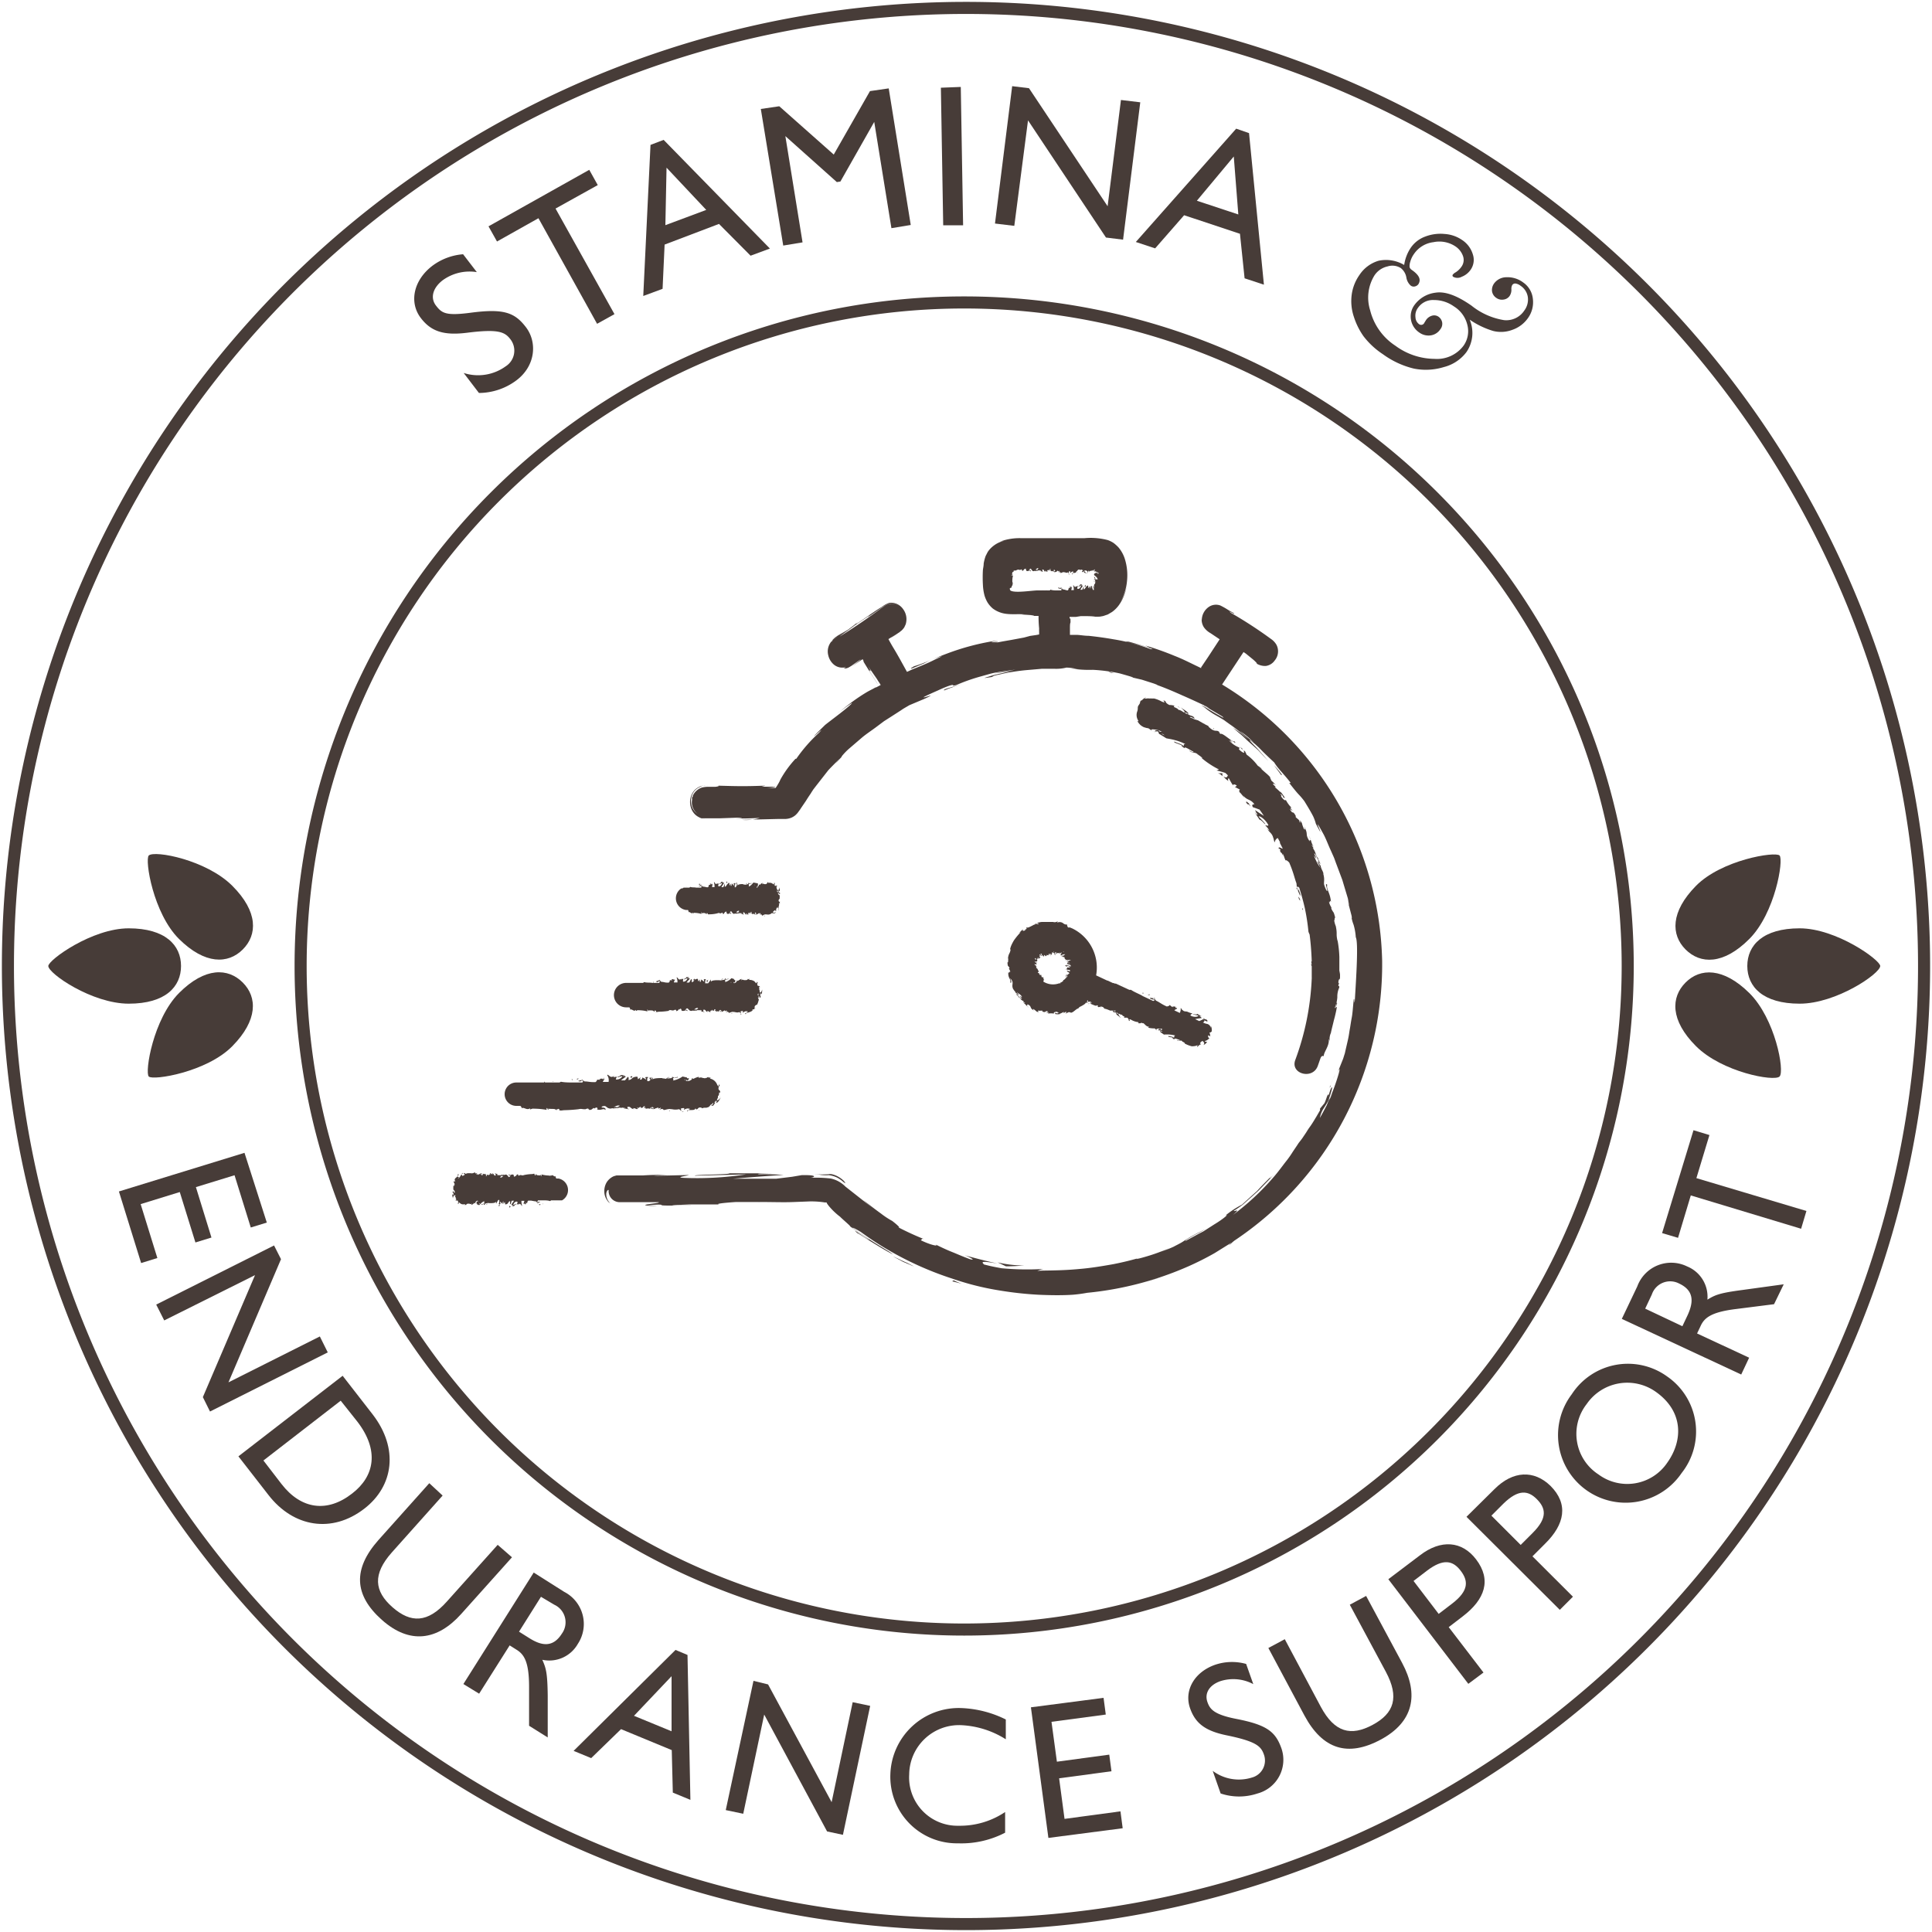 <svg id="Layer_1" data-name="Layer 1" xmlns="http://www.w3.org/2000/svg" xmlns:xlink="http://www.w3.org/1999/xlink" viewBox="0 0 200 200"><defs><style>.cls-1,.cls-4{fill:none;}.cls-2{fill:#473c38;}.cls-3{clip-path:url(#clip-path);}.cls-4{stroke:#473c38;stroke-width:1.25px;}</style><clipPath id="clip-path"><rect class="cls-1" width="200" height="200"/></clipPath></defs><path class="cls-2" d="M47.94,26.32l1.42,1.85a4.73,4.73,0,0,0-3.57.87c-1,.79-1.26,1.81-.66,2.59s1,1.08,3.54.75c3.46-.46,4.6-.05,5.78,1.5s1,4-1,5.5a6.53,6.53,0,0,1-3.87,1.3L48,38.61a4.87,4.87,0,0,0,4.35-.69,1.92,1.92,0,0,0,.51-2.77c-.58-.77-1.2-1.12-4.46-.71-2.43.31-3.76-.11-4.83-1.51-1.24-1.61-.78-3.9,1.17-5.4A6.09,6.09,0,0,1,47.94,26.32Z"/><path class="cls-2" d="M61,17.58l.88,1.58-4.37,2.43,6.1,10.93-1.8,1L55.74,22.59,51.45,25l-.88-1.57Z"/><path class="cls-2" d="M68.7,14.48l11,11.25-2,.74-3.27-3.29L68.8,25.32l-.21,4.58-2,.74L67.34,15Zm.18,8.83,4.23-1.58L69,17.36Z"/><path class="cls-2" d="M80.67,11l5.64,5,3.75-6.57L92,9.15l2.28,14.14-2,.33-1.78-11L87,18.79l-.37.06L81.3,14.09l1.78,11-2,.33L78.76,11.28Z"/><path class="cls-2" d="M99.46,9l.24,14.32-2.06,0L97.4,9.08Z"/><path class="cls-2" d="M106.52,9.13l8.14,12.22,1.38-11,2,.24-1.78,14.22-1.77-.22-8.07-12.13L105,23.38l-2-.24,1.78-14.22Z"/><path class="cls-2" d="M129.3,13.78l1.54,15.69-2-.66-.48-4.61-5.78-1.92-3,3.43-2-.66,10.39-11.73Zm-5.4,7,4.29,1.42-.47-6Z"/><path class="cls-2" d="M145.36,27.43a4.28,4.28,0,0,1,.68-1.78,3.1,3.1,0,0,1,1.5-1.16,4.41,4.41,0,0,1,2-.27,3.6,3.6,0,0,1,1.81.62,2.71,2.71,0,0,1,1.12,1.5,1.78,1.78,0,0,1-.22,1.57,2,2,0,0,1-.93.74.92.92,0,0,1-.89,0,.16.16,0,0,1,0-.26.83.83,0,0,1,.26-.2,2.08,2.08,0,0,0,.6-.58,1.19,1.19,0,0,0,.16-1.1,2,2,0,0,0-.78-1,3,3,0,0,0-2.28-.44,2.84,2.84,0,0,0-2,1.2,2.51,2.51,0,0,0-.4.83,1.4,1.4,0,0,0-.07.55.51.51,0,0,0,.21.28c.78.54,1,1,.7,1.49a.62.62,0,0,1-.35.23.51.51,0,0,1-.46-.1,1.43,1.43,0,0,1-.43-.8,1.58,1.58,0,0,0-.58-1,1.64,1.64,0,0,0-1.37-.17,2.19,2.19,0,0,0-1.35.92,4.37,4.37,0,0,0-.45,3.63,6.16,6.16,0,0,0,2.61,3.66,6.92,6.92,0,0,0,4.06,1.36,3.43,3.43,0,0,0,3-1.37,2.59,2.59,0,0,0,.41-2.06,3.11,3.11,0,0,0-1.41-2,3.53,3.53,0,0,0-2.06-.66,1.88,1.88,0,0,0-1.65.79,1.34,1.34,0,0,0-.27,1,.92.92,0,0,0,.35.69.36.36,0,0,0,.57-.13l.06-.1.1-.16a1.11,1.11,0,0,1,.63-.47.79.79,0,0,1,.68.11.93.93,0,0,1,.37.57.9.9,0,0,1-.19.73,1.44,1.44,0,0,1-1,.63,1.63,1.63,0,0,1-1.18-.3,2,2,0,0,1-.5-2.84,3.16,3.16,0,0,1,2.17-1.28c1-.16,2.22.28,3.74,1.34a7.2,7.2,0,0,0,3.37,1.5,2.23,2.23,0,0,0,2.1-1,1.9,1.9,0,0,0,.36-1.39,1.7,1.7,0,0,0-.74-1.16,1.14,1.14,0,0,0-.53-.24.36.36,0,0,0-.35.17.85.85,0,0,0-.08.44,1.15,1.15,0,0,1-.18.67.89.89,0,0,1-.62.38,1,1,0,0,1-.76-.17,1,1,0,0,1-.45-.72,1.17,1.17,0,0,1,.22-.78,1.58,1.58,0,0,1,1.27-.64,2.69,2.69,0,0,1,1.74.54,2.34,2.34,0,0,1,1,1.68,2.81,2.81,0,0,1-.5,2,3.27,3.27,0,0,1-1.61,1.22,3.32,3.32,0,0,1-2,.12,8.71,8.71,0,0,1-2.43-1.17,3.5,3.5,0,0,1-.35,3.38A4.23,4.23,0,0,1,149.46,38a6.33,6.33,0,0,1-3.08.16,9,9,0,0,1-3.22-1.49,8.19,8.19,0,0,1-2-1.85,7.33,7.33,0,0,1-1-2,5.08,5.08,0,0,1-.24-2.25,4.58,4.58,0,0,1,.8-2.09,3.59,3.59,0,0,1,2-1.49A3.68,3.68,0,0,1,145.36,27.43Z"/><path class="cls-2" d="M27.62,126.56l-1.66.51-1.68-5.41-4,1.23,1.61,5.22-1.66.51-1.62-5.22-4.05,1.25,1.73,5.58-1.68.52-2.3-7.41,13-4Z"/><path class="cls-2" d="M29.09,130.35,23.65,143.1l9.46-4.75.82,1.65-12.19,6.12L21,144.63,26.4,132,17,136.69l-.83-1.64,12.2-6.12Z"/><path class="cls-2" d="M38.57,146.41c2.73,3.53,2.18,7.43-.86,9.77-3.34,2.58-7.33,1.93-9.92-1.42l-3.11-4,10.79-8.34Zm-9.44,7.2c2.05,2.66,4.76,3,7.32,1,2.33-1.79,2.84-4.47.53-7.46L35.27,145l-8,6.19Z"/><path class="cls-2" d="M45.82,154.82l-5.26,5.89c-2,2.25-1.83,4,.07,5.67s3.65,1.63,5.63-.59l5.26-5.87L53,161.21l-5.25,5.86c-2.48,2.77-5.35,3.18-8.23.61s-3-5.26-.34-8.26l5.26-5.88Z"/><path class="cls-2" d="M58.41,164.79a3.74,3.74,0,0,1,1.41,5.38,3.4,3.4,0,0,1-3.68,1.65c.38.86.53,1.33.56,3.71l0,4.33-1.93-1.21v-4c0-2.55-.48-3.36-1.28-3.86l-.73-.46-3.16,5-1.63-1,7.28-11.54Zm-4.68,4.12,1.05.66c1.17.74,2.41,1.09,3.38-.45a2,2,0,0,0-.78-3L56,165.3Z"/><path class="cls-2" d="M71.17,171.32l.3,15-1.82-.75-.11-4.4L64.29,179,61.2,182l-1.82-.75L69.93,170.8Zm-5.54,6.3,3.89,1.6v-5.7Z"/><path class="cls-2" d="M79.51,174.37l6.58,12.19,2.18-10.35,1.81.38-2.82,13.35-1.64-.35-6.51-12.1-2.17,10.27-1.81-.38L78,174Z"/><path class="cls-2" d="M104.12,178l0,2.05a9.42,9.42,0,0,0-4.6-1.46,5.16,5.16,0,0,0-5.4,5.11A5,5,0,0,0,99.24,189a8.36,8.36,0,0,0,4.81-1.42l0,2.14a9.85,9.85,0,0,1-4.88,1.1,6.89,6.89,0,0,1-7-7.14,7.08,7.08,0,0,1,7.39-6.86A11.29,11.29,0,0,1,104.12,178Z"/><path class="cls-2" d="M114.24,175.76l.23,1.73-5.62.75.56,4.13,5.42-.73.23,1.72-5.42.73.56,4.2,5.79-.78.23,1.75-7.69,1-1.81-13.52Z"/><path class="cls-2" d="M129,172.25l.74,2.09a4.4,4.4,0,0,0-3.43-.3c-1.14.41-1.63,1.26-1.32,2.15.25.71.62,1.28,2.94,1.74,3.21.62,4.11,1.32,4.73,3.08a3.61,3.61,0,0,1-2.48,4.65,6,6,0,0,1-3.82,0l-.82-2.34a4.52,4.52,0,0,0,4.06.69,1.82,1.82,0,0,0,1.25-2.35c-.3-.87-.75-1.37-3.77-2-2.26-.45-3.32-1.22-3.88-2.81-.65-1.83.42-3.75,2.58-4.51A5.44,5.44,0,0,1,129,172.25Z"/><path class="cls-2" d="M133,169.69l3.73,7c1.43,2.66,3.12,3.07,5.36,1.87s2.78-2.87,1.37-5.5l-3.73-6.94,1.69-.91,3.73,6.94c1.76,3.28,1.17,6.12-2.23,7.94s-6,1-7.88-2.49l-3.74-7Z"/><path class="cls-2" d="M147,161c2.16-1.66,4.34-1.49,5.8.42,1.63,2.13.92,4.15-1.37,5.9l-1.46,1.12,3.6,4.7L152,174.31l-8.28-10.83Zm1.93,6.07,1.4-1.07c1.77-1.36,1.66-2.38.87-3.41s-1.77-1.29-3.47,0l-1.4,1.07Z"/><path class="cls-2" d="M154.7,154.16c1.92-1.93,4.1-2,5.8-.35,1.9,1.89,1.48,4-.56,6l-1.3,1.3,4.19,4.18-1.36,1.36-9.66-9.63Zm2.72,5.77,1.25-1.25c1.58-1.58,1.33-2.58.41-3.5s-1.93-1-3.44.47l-1.25,1.25Z"/><path class="cls-2" d="M172.58,142.49a6.92,6.92,0,0,1,1.5,10,7,7,0,1,1-11.37-8.16A6.93,6.93,0,0,1,172.58,142.49Zm-7.11,10.14a5,5,0,0,0,7.13-1.22c1.65-2.32,1.66-5.31-1.18-7.32a5.1,5.1,0,0,0-7.17,1.26A5,5,0,0,0,165.47,152.63Z"/><path class="cls-2" d="M169.49,133.17a3.74,3.74,0,0,1,5.16-2.07,3.39,3.39,0,0,1,2.1,3.44c.8-.49,1.25-.69,3.61-1l4.29-.59-1,2.06-3.94.5c-2.53.31-3.27.89-3.66,1.75l-.37.78,5.39,2.51-.82,1.74-12.36-5.76Zm4.67,4.12.53-1.12c.58-1.26.78-2.53-.87-3.3A2,2,0,0,0,171,134l-.69,1.47Z"/><path class="cls-2" d="M175.31,117l1.65.5-1.35,4.46L187,125.36l-.55,1.84-11.42-3.45-1.32,4.39-1.65-.49Z"/><g class="cls-3"><path class="cls-4" d="M100,199.18A99.18,99.18,0,1,0,.82,100,99.19,99.19,0,0,0,100,199.18Z"/></g><path class="cls-2" d="M18.54,102.79c-2.68,2.69-3.57,8.21-3.14,8.65s6-.45,8.65-3.14,2.6-5.07,1.08-6.59S21.23,100.1,18.54,102.79Z"/><path class="cls-2" d="M15.4,88.56c-.43.44.46,6,3.14,8.65s5.07,2.6,6.59,1.08,1.61-3.9-1.08-6.59S16,88,15.4,88.56Z"/><path class="cls-2" d="M18.74,100c0-2.15-1.62-3.9-5.42-3.9S5,99.38,5,100c0,.78,4.53,3.9,8.33,3.9S18.74,102.15,18.74,100Z"/><path class="cls-2" d="M174.49,101.71c-1.52,1.52-1.61,3.9,1.08,6.59s8.1,3.69,8.65,3.14-.45-6-3.14-8.65S176,100.19,174.49,101.71Z"/><path class="cls-2" d="M181.08,97.21c2.69-2.69,3.58-8.21,3.14-8.65s-6,.45-8.65,3.14-2.6,5.07-1.08,6.59S178.39,99.9,181.08,97.21Z"/><path class="cls-2" d="M186.3,96.1c-3.8,0-5.42,1.75-5.42,3.9s1.62,3.9,5.42,3.9,8.34-3.12,8.34-3.9C194.64,99.38,190.1,96.1,186.3,96.1Z"/><path class="cls-4" d="M99.81,168.69A68.69,68.69,0,1,0,31.12,100a68.69,68.69,0,0,0,68.69,68.69Z"/><path class="cls-2" d="M143.08,99.48a34.33,34.33,0,0,0-16.57-28.62l2.22-3.36.24.16.76.62c.27.24.44.41.36.42a1.7,1.7,0,0,0,.94.24,1.34,1.34,0,0,0,.93-.57,1.47,1.47,0,0,0,.25-1.46,1.24,1.24,0,0,0-.16-.3,1.86,1.86,0,0,0-.47-.46,44.68,44.68,0,0,0-4.13-2.69c-.6-.45.57.3.26,0-.19-.1-.39-.21-.6-.34a7.77,7.77,0,0,0-.78-.44,1.32,1.32,0,0,0-1.24.18,1.67,1.67,0,0,0-.68,1.35.82.82,0,0,1,0-.27,1.46,1.46,0,0,0,.22,1,2.1,2.1,0,0,0,.69.61l.94.63L125.07,68l-.64.95-.09.13,0,.06s0,.06-.05,0l-.29-.14c-.74-.35-1.52-.76-2.42-1.11a29.64,29.64,0,0,0-3-1.06l.41.22c-1.27-.38-1.53-.46-2.13-.62-.76-.09.15.09,1.06.33s1.83.54,1.15.42a19.81,19.81,0,0,0-3.8-1c-.84-.15-1.72-.27-2.57-.36-.42,0-.83-.08-1.22-.1l-.72,0,0-.66c0-.28,0-.5.06-.63,0-.92-.08,0-.1-.57h.26l.14,0,.26,0,.51-.08c.66,0,1.15,0,1.49.06l.39,0a.64.64,0,0,1,.2,0l-.18,0H112.6l.7,0h.38a3.35,3.35,0,0,0,.53-.07l.47-.16.44-.26a3.18,3.18,0,0,0,.69-.68,4.66,4.66,0,0,0,.7-1.45c.06-.21.1-.4.13-.55a2.62,2.62,0,0,0,.06-.36,5.22,5.22,0,0,1-.71,2,5.44,5.44,0,0,0,.68-2.19,5.64,5.64,0,0,0-.26-2.36,3.48,3.48,0,0,0-.63-1.1,4.23,4.23,0,0,0-.5-.45,2.81,2.81,0,0,0-.6-.3,7,7,0,0,0-2.4-.2H107.8c-.71,0-1.43,0-2.15,0a5.84,5.84,0,0,0-2.14.36,3.29,3.29,0,0,1,.43-.09,2.91,2.91,0,0,0-1.27.67,2.62,2.62,0,0,0-.39.44c-.1.16-.16.31-.24.45a4.34,4.34,0,0,0-.21.8c0,.25-.06.46-.08.67a13.7,13.7,0,0,0,0,1.53,5.17,5.17,0,0,0,.17,1.12,3.36,3.36,0,0,0,.3.69,2.72,2.72,0,0,0,.55.64,2.87,2.87,0,0,0,1.45.56c.6.07,1.2,0,1.81.05-1.13,0,2.11.1.63.16.62,0,.66,0,.85,0,0,.79.05,1.11.06,1.33a2.36,2.36,0,0,0,0,.26c0,.08,0,.17,0,.33l-.32.06-.62.09L106,66l-1.18.22c-.41.08-1,.16-2.08.39,1.79-.41-1.42.15.58-.32A25.23,25.23,0,0,0,98,67.67c-1.34.5-2.35,1-3.38,1.3l-.27.17a.15.15,0,0,0-.06.06s0,0,.11,0l1.26-.53A8.34,8.34,0,0,1,97.27,68c.49-.14.07,0-.61.34s-1.67.74-2.32,1c-.15.08-.31.15-.45.21l-.77-1.39c-.17-.3-.35-.62-.58-1s-.35-.59-.57-1l.27-.17.52-.34-.32.22-.22.15.13-.07.22-.14.43-.29.11-.07.13-.11a1.13,1.13,0,0,0,.25-.24.89.89,0,0,0,.19-.31,1,1,0,0,0,.12-.34,1.74,1.74,0,0,0-.3-1.38,1.58,1.58,0,0,0-.59-.52,1.47,1.47,0,0,0-.86-.14,2.71,2.71,0,0,0-.8.44l-.62.43a3.09,3.09,0,0,0-.79.62l1.43-1a2,2,0,0,1,.89-.42,1.33,1.33,0,0,1,1,.32,1.31,1.31,0,0,0-.85-.31,1.51,1.51,0,0,0-.83.29l-1.26.92c-.9.64-1.94,1.35-3.3,2.2.19-.17,1-.73,1.5-1.11-.41.24-.78.49-1.15.75l-.58.39a3.4,3.4,0,0,0-.3.21,1.09,1.09,0,0,0-.17.13l-.15.17a.69.69,0,0,1,.19-.27,1.9,1.9,0,0,1,.21-.19l.25-.18L88.11,65c1-.7,2.3-1.53,3.14-2.15-.88.5-3.23,2.27-2.45,1.55A19.41,19.41,0,0,1,86.57,66l-.17.12-.21.16a1.49,1.49,0,0,0-.33.44,1.59,1.59,0,0,0-.12,1.11,1.76,1.76,0,0,0,.62,1,1.37,1.37,0,0,0,1.21.23,1,1,0,0,1-.22.13.69.69,0,0,0,.24,0,1.34,1.34,0,0,0,.26-.09l.27-.16.2-.14.45-.32.35-.24-.06.06-.08.08-.26.2-.53.42c.25-.18.5-.36.76-.53l.21-.14.14-.09.09.17,0,.08.13.22.54.87.55.86.18.28.09.12-.37-.58-.37-.58c-.16-.26-.17-.3-.13-.29s.31.32-.15-.43l.92,1.33c.09.15.17.28.25.39l.14.23-.34.18-.14.07-.06,0-.1.06c-.27.15-.53.27-.85.46a19.72,19.72,0,0,0-2.74,2c.71-.57,1.72-1.27,1-.63s-2,1.57-2.53,2c-2.74,2.69.47-.35-.65.83a15.71,15.71,0,0,0-2.33,2.67l-.08,0a11,11,0,0,0-1.53,2.09c-.06.11-.08.17-.15.31a6.6,6.6,0,0,1-.38.62l-1.08,0c.38,0,.93-.07,1-.1l.08-.17-.09.14H78.84l.41-.11c-2.19.08-2.88.06-5,0,.25,0,.18.08-.19.12l-.78,0a2.83,2.83,0,0,0-.63.08,1.62,1.62,0,0,0-.93.84c0,.08,0,.13-.07.15s0,0,0,0a.12.12,0,0,0,0,0,.82.82,0,0,0,0,.26,1.51,1.51,0,0,0,0,.58,1.55,1.55,0,0,0,.56.89,1.53,1.53,0,0,1-.67-1.15,1.55,1.55,0,0,1,.13-.85,1.44,1.44,0,0,1,.77-.77,1.48,1.48,0,0,1,.47-.18,1.57,1.57,0,0,1,.28,0l.14,0a2.36,2.36,0,0,0-.7.06,1.65,1.65,0,0,0-.76.47,1.85,1.85,0,0,0-.37,1.68,1.71,1.71,0,0,0,.42.77,1.49,1.49,0,0,0,.35.27,1.4,1.4,0,0,0,.38.16,1.51,1.51,0,0,0,.36.06H73l-.37-.05-.29-.11a2.19,2.19,0,0,0,.34.1l.34,0,.49,0,1,0,2-.07c.62,0,.13.06-.35.09.79,0,1.34,0,2.5-.06a4.75,4.75,0,0,1-1.88.2l3.73-.09.4,0h.31a1.7,1.7,0,0,0,.44-.05,1.6,1.6,0,0,0,.63-.3c.12-.09.14-.1,0,0a1.92,1.92,0,0,0,.39-.43l.14-.19.11-.17.49-.72q.24-.39.51-.78c.08-.14.17-.27.26-.41l.3-.39,1.25-1.6c.47-.51,1-1,1.42-1.48a6.68,6.68,0,0,1,.69-.72l1.41-1.21c.47-.39,1-.73,1.49-1.1l.76-.57.83-.53.87-.56c.15-.1.29-.2.45-.29l.48-.28,1.57-.66c1.06-.5.52-.3.15-.2s-.57.13,1.22-.66c1.27-.59,1.54-.59,1.58-.57s-.11.13.35,0a18.9,18.9,0,0,1,2.57-.9l.82-.23a7.7,7.7,0,0,1,.86-.19q.9-.15,1.86-.27c-.83.17-1.49.25-2.26.4l1.92-.25-1.55.33c-.45.09-.8.22-1,.28-.46.13-.43.14.46,0a1,1,0,0,1,.37-.17l.87-.19a20,20,0,0,1,2.57-.37l1.38-.12c.44,0,.86,0,1.22,0a4.41,4.41,0,0,0,1.29-.12c.43,0,.85.1,1.27.15l-.78-.06a11.67,11.67,0,0,0,2.25.14,17.06,17.06,0,0,1,2.78.37c1.08.3,1.83.53,1.08.37l1.21.28,1.19.38c.57.2.54.22.12.08,1.1.37,2.17.85,3.23,1.32h0c.5.22,1.62.73,2.16,1,.8.55-.42-.24-.24-.07.62.34,1.22.71,1.83,1.07.34.26.13.17-.31-.09-.23-.12-.51-.29-.81-.47s-.62-.4-1-.57c.1.08.2.14.29.2l.24.19a5,5,0,0,0,.42.31c.26.18.51.32.83.5l.52.31.64.46a15,15,0,0,1,1.9,1.55l-.77-.64-.8-.57c.23.22.48.44.76.67s.54.5.85.78.64.56,1,.9l1.06,1.13-.58-.67c-.28-.3-.58-.67-.86-.94-.54-.55-.81-.87.07-.15l.39.36.43.44c.32.31.69.67,1.15,1.09,0,0,.16.28.47.65s.78.87,1.24,1.47h-.16c.5.64.74.93.94,1.15a7.4,7.4,0,0,1,.63.74c.48.78.75,1.25.92,1.59a4.73,4.73,0,0,1,.27.75c1.35,2.56-.8-1.85.84,1.17.27.54.46,1.07.69,1.56l.33.74c.1.24.18.5.28.75l.6,1.6c.17.58.36,1.2.57,1.9.32,1.66-.13-.28,0,.32l.38,1.46c.07.36,0,.25,0,.19a3.7,3.7,0,0,0,.21.75,5.87,5.87,0,0,1,.23,1.3c.28.53.05,4.1-.1,6.55-.11.6,0-.3-.11-.12-.09.84-.12,1.45-.21,1.91s-.13.81-.19,1.13-.09.62-.17,1-.2.86-.35,1.54l-.18.57-.22.55-.44,1.1c.66-1.61.1.55-.68,2.37l.26-.5c-.15.34-.31.67-.47,1,.07-.16.14-.32.21-.5l-.17.31c-.06.18-.13.34-.19.49-.23.44-.46.88-.71,1.31a2.92,2.92,0,0,1,.3-.84c.2-.32.42-.64.6-1,.24-.74.46-1.43.33-1.32s-.22.56-.39,1c.06-.19.1-.32,0-.24s-.15.41-.36.87l-.46.56,0,.18-.51.88c-.16.29-.37.57-.55.85l-.56.84c-.1.14-.19.29-.29.42l-.31.4c-.2.31-.4.6-.6.9a10.61,10.61,0,0,1-.61.88c-.45.56-.87,1.17-1.39,1.76a26.2,26.2,0,0,1-4.18,3.89c.87-.77.1-.28.07-.42a9.92,9.92,0,0,0,.94-.64l1.07-.95c.19-.18.4-.35.59-.54l.59-.61.61-.63.39-.4-.25.24-.19.15c-.05,0,0-.1.15-.22-.49.51-1,1-1.48,1.54l-1.58,1.43a9.47,9.47,0,0,0-1.69,1.11c.39-.18-.21.35-1.17.93l-.75.48-.39.25-.41.21-1.42.77c-.07,0,0-.07.29-.25l.66-.38.51-.26c.19-.1.4-.21.62-.35-.25.14-.49.25-.71.36s-.43.22-.61.32c-.38.21-.7.41-1,.61s-.65.36-1,.55a11.66,11.66,0,0,1-1.37.53,6.64,6.64,0,0,0,.92-.39,17.94,17.94,0,0,1-2.3.85c-.77.23-1.32.36-1,.23l.49-.15a30.65,30.65,0,0,1-3,.74c-1.13.2-2.33.4-3.45.49-2.25.22-4.14.13-4.4.21a2.49,2.49,0,0,1,.67-.21,28.74,28.74,0,0,1-4.35-.07c-.41-.07-.81-.15-1.22-.24l-.61-.15a1,1,0,0,1-.14-.16c-.06-.15.15-.17,1.55.06-.79-.17-1.78-.4-3.43-.86.52.18,1.27.6.53.4-1-.38-1.31-.53-1.71-.69s-.85-.34-2-.91c.76.35-.2.22-1.39-.37.2.06,0-.25.44-.07a30,30,0,0,1-2.77-1.27c.36.16-.08-.25-.59-.64a8.57,8.57,0,0,1-1.17-.77c-.7-.5-1.49-1.13-1.83-1.4.34.31.7.61,1.06.9l-2.91-2.29A3,3,0,0,0,86,122a13.43,13.43,0,0,0-2.22-.07c.45,0,1.12-.32-.79-.28l-1,.17-1.63.2-.27,0h-4.2c1.79-.15,3.84-.31,5.23-.39a24.84,24.84,0,0,0-2.49-.07c-.75-.07,1.14-.1,1.76-.1l-4.9,0c.22.13-3.74.13-3.56.25l5.32-.14a33.47,33.47,0,0,1-6.54.36c-.89-.06.66-.24.59-.29-.45,0-3.3.09-3.62.06l1.48-.08c-1,0-1.76,0-2.6.06q-.61,0-1.32,0h-.74c-.13,0-.24,0-.42,0l-.26,0-.28.08a1.68,1.68,0,0,0-.73.62,1.76,1.76,0,0,0-.25,1,1.56,1.56,0,0,0,.29.87.92.92,0,0,0,.22.25c.06,0,.11.09.14.09a1.24,1.24,0,0,1-.45-.94.61.61,0,0,1,.16-.46.18.18,0,0,1,.09,0,1.15,1.15,0,0,0,1.16,1.26h.81l-.11,0h.52v0h2.79c.28.11-2.14.25-1.15.35a7.21,7.21,0,0,1,1.08-.1c.84,0-.35.11,1.48.1.3-.14,3.72,0,.86-.12,1.79,0,1.9,0,4,0-.45-.06.52-.17,1.75-.25h2.42c1.39,0,2.54.05,3.63,0l1.58-.06a9.26,9.26,0,0,1,1.58.11.42.42,0,0,1,.16,0,.48.48,0,0,0,.08.16,3.49,3.49,0,0,0,.25.32,7,7,0,0,0,1.07,1c.21.23,1.48,1.3.9.9.4.29.78.55,1.65,1.15s.32.3-.22-.07-1.11-.8-.53-.27c.08,0,.65.4,1.38.85s1.61,1,2.28,1.33c-.17-.17-.92-.6-1.77-1.13s-1.79-1.17-2.4-1.61c0-.06.33.11.83.41.82.59,1.65,1.16,2.51,1.67a33.86,33.86,0,0,0,7,3.18,28.73,28.73,0,0,0,4.88,1.22,36.7,36.7,0,0,0,4,.44c1.31.06,2.55.07,3.58,0a14.8,14.8,0,0,0,1.49-.2A34.09,34.09,0,0,0,123,131.1a30.52,30.52,0,0,0,2.74-1.38s0,0,0,0l1.06-.66.66-.41c0,.06-.52.38-.07.13a3.37,3.37,0,0,1,.41-.36A34.38,34.38,0,0,0,143.08,99.48ZM104.59,61.12a.45.45,0,0,1-.06-.2.44.44,0,0,1,.24-.11c-.19-.07.21-.28,0-.41,0,0,.06,0,.11,0s-.11-.08-.08-.17h0a1.88,1.88,0,0,1,.07-.65l-.09,0a.16.16,0,0,1,.06-.1c-.14-.07,0,.16-.16.11.19-.12,0-.36.22-.3,0,0-.11,0-.1-.08h.06l-.08,0s.09,0,.14,0,0,0,0,0,0-.09,0-.08h0c0-.07.08-.06.14-.07l.09,0,.13-.06v0c.19-.08.15,0,.35,0h0a.18.18,0,0,1,.16-.05c-.06.05.09.11,0,.16.22-.07.11-.06.26-.22l0,.08c0-.06.06-.1.17-.11-.1.06.06.12,0,.2.22.18.34-.14.46.1.11-.21-.22-.12-.15-.17s.1-.14.17-.12.12.26.3.26c0,0,0,0,0,0s.13-.07.21,0c.05-.12.11,0,.12-.15l-.16,0c.09,0,.18-.23.33-.14,0,0-.06.07-.09.1s.09,0,.14,0-.21,0-.31.15c0,.07.19-.11.14.06.08-.22.18,0,.3-.14v.09s.06-.06.1-.05l-.06.12c.09-.11.19.09.28,0-.2,0,0-.12-.13-.19.25-.13.14.25.42.2,0,0-.14,0-.08-.1a.33.33,0,0,1,.15.11c.18,0,0-.1,0-.16.06.12.09,0,.17-.08v.09c.2.07.05-.2.24-.12l-.08.13.1,0,0,.11c.1-.08.13-.06.24,0s0-.18.1-.18,0,.09.1.08c0,.06-.06.13-.12.05l0,.09c.07.06.17,0,.22,0l0,0,.19-.14s0,.07,0,.1.06-.06.12-.06,0,.16-.09.19l.18-.08s.09.09.07.12.24-.15.37-.09a.07.07,0,0,1,0,0c.13,0,.24.11.38,0l.09.14c.11,0-.12-.17.07-.23s0,.12.1.16a.87.87,0,0,1,.14-.12.18.18,0,0,1,.2,0s-.07,0-.12,0l.11.08c-.12.13-.26.09-.12.2,0-.27.41-.06.4-.33l.07,0s0,0,0,0,.07-.2.23-.18.1,0,.07.09l.11-.08s0,0,0,0l.19,0h0L112,59s0,0,0,.06l.1-.08c0,.07,0,.15-.11.14.12.27.08-.07.29.07l-.09,0c.07.15.14.09.25.18s-.22-.23-.12-.3.07,0,.13,0,.06.07.13.06v.13c.07,0,.06-.11.1-.17s.1.11.12.2-.09-.16.07-.19.13,0,.22-.07,0,.08,0,.12a.36.36,0,0,1,.07-.1s0,0,0,.05.06-.12.14-.15,0,.05,0,.11,0,.06.07,0-.08,0-.12.09l.24,0-.08.1c.09-.08.21,0,.31.05l0,0v0h0l0,0v.08a.33.33,0,0,1-.13,0l.08-.06a.43.43,0,0,0-.25,0s0,0,0,0h0s0,0,0,0l-.15,0h.06a1.11,1.11,0,0,1-.09.19c.15.13.36.26.4.49-.1-.07-.17,0-.3,0,.14,0,0-.17,0-.28,0,.06-.07,0-.09,0s.07.13.1.2-.07,0-.12.08c.2,0,.12.16.16.24s-.13,0-.1-.12c-.16.07.21.18.07.24s0,0,0,0,0,.14-.06.09h0a.58.58,0,0,0,0,.45l-.16-.25a.78.78,0,0,1,.1.42h-.09a1.17,1.17,0,0,1-.12-.4s0,0-.08,0,.1.22.08.23a2,2,0,0,1-.16-.23s0,.27-.06.26a1.81,1.81,0,0,1,0-.25l-.16.22s0-.19,0-.25-.14,0-.18,0l.07.05c-.18,0-.18.32-.36.3,0,0,0-.28,0-.31a3.42,3.42,0,0,1-.14.36h-.2a3.38,3.38,0,0,1,.25-.39c-.07,0,0-.08-.12-.07s.06-.1.09-.1l-.24,0c0,.14-.18.14-.17.25l.26-.14c0,.13-.15.38-.32.36s0-.24,0-.29-.16.09-.17.06l.07-.07c-.1,0-.16.18-.27.05s-.11-.18-.12-.1a1.52,1.52,0,0,1,.06.48h-.13v0h0v0h-.13c0-.12.1-.25,0-.35a.19.19,0,0,1,0,.1s0-.11-.07-.1-.18,0,0,.12c-.09,0-.1,0-.2,0a.39.39,0,0,1-.08.25h-.12A3.58,3.58,0,0,0,110,61s-.1-.07-.06-.13,0,.07-.1.07.11,0,0-.16c0,.08-.13.11-.21.16s.17,0,.24,0a.58.58,0,0,1,0,.18h-.52c-.12,0-.42,0-.6-.08,0,0-.06.05-.07.08H108s0,0,0,0l-.08,0h0s0-.06,0-.07a.13.13,0,0,1,0,.07h-.51C106.82,61.12,105,61.43,104.59,61.12Zm7.74-2s-.08.08-.1,0S112.28,59.06,112.33,59.09Zm1.22.46s0,0,0-.08A.07.07,0,0,1,113.55,59.55Zm14.66,16a8,8,0,0,1,1.61,1.33C129.38,76.53,128.51,75.82,128.21,75.54Zm8,40.11a16.24,16.24,0,0,1-1,1.52C135.48,116.8,135.88,116.27,136.26,115.65Z"/><path class="cls-2" d="M111.91,59.16v0S111.9,59.16,111.91,59.16Z"/><path class="cls-2" d="M110,59.33l0,.09C110,59.42,110,59.38,110,59.33Z"/><path class="cls-2" d="M110.41,61.11h0S110.41,61.09,110.41,61.11Z"/><path class="cls-2" d="M107.33,59h0S107.3,59.05,107.33,59Z"/><polygon class="cls-2" points="113.09 60.71 113.09 60.72 113.1 60.72 113.09 60.71"/><path class="cls-2" d="M113.12,60.65c0,.11,0,.09,0,.07a2.07,2.07,0,0,0,.15.25A2.69,2.69,0,0,0,113.12,60.65Z"/><path class="cls-2" d="M110,59.32h0Z"/><path class="cls-2" d="M110.92,60.72a.23.23,0,0,1,0,.05S111,60.73,110.92,60.72Z"/><polygon class="cls-2" points="108.37 61.12 108.28 61.09 108.31 61.11 108.37 61.12"/><path class="cls-2" d="M109.33,60.89l0,0s0,0,0,.07Z"/><path class="cls-2" d="M109.59,60.82s-.11.06,0,.09S109.72,60.81,109.59,60.82Z"/><path class="cls-2" d="M112.32,60.73c.07,0,.11,0,.07-.15s0,.12-.13.06S112.35,60.69,112.32,60.73Z"/><path class="cls-2" d="M112.55,59.31s0,0-.07,0l.06.07Z"/><polygon class="cls-2" points="111.56 59.32 111.52 59.2 111.54 59.32 111.56 59.32"/><path class="cls-2" d="M110.74,59.5c-.08,0-.12-.13-.11,0Z"/><path class="cls-2" d="M116.91,70l-.8-.18Z"/><path class="cls-2" d="M122.48,72l.15,0C122.38,71.9,122.26,71.88,122.48,72Z"/><path class="cls-2" d="M137.59,112.57c.23-.47.47-.94.66-1.44l-.26.61Z"/><path class="cls-2" d="M87.08,78.28l-.6.75C87.51,78,87,78.39,87.08,78.28Z"/><path class="cls-2" d="M112.6,64h-.27S112.42,64,112.6,64Z"/><path class="cls-2" d="M78.58,124.46h-.07C78.74,124.48,78.7,124.48,78.58,124.46Z"/><path class="cls-2" d="M88.44,65l.14-.09C89.22,64.4,88.94,64.59,88.44,65Z"/><path class="cls-2" d="M103.21,130.69l-.09,0,.11,0Z"/><path class="cls-2" d="M106,131a11.69,11.69,0,0,1-2.73-.32l.87.41Q105,131.09,106,131Z"/><path class="cls-2" d="M102.75,63.23l0,0-.11-.09A1.49,1.49,0,0,0,102.75,63.23Z"/><path class="cls-2" d="M87,73.58c-.17.14-.33.26-.44.37C86.7,73.81,86.84,73.7,87,73.58Z"/><path class="cls-2" d="M131.8,121.44l.22-.24Z"/><path class="cls-2" d="M119.43,70.69l-.3-.1C119.25,70.63,119.34,70.67,119.43,70.69Z"/><path class="cls-2" d="M137.58,112.69a.55.55,0,0,1,.15-.2C137.8,112.28,137.79,112.27,137.58,112.69Z"/><path class="cls-2" d="M87.19,78.14l-.07.06s0,.06,0,.08Z"/><path class="cls-2" d="M68,124.85l-1,0A4.54,4.54,0,0,0,68,124.85Z"/><path class="cls-2" d="M118.33,132.76l.92-.25.91-.29-.54.16C119.2,132.53,118.76,132.63,118.33,132.76Z"/><path class="cls-2" d="M98.57,132.64l1,.25a7.54,7.54,0,0,1-.85-.35Z"/><path class="cls-2" d="M93.48,130.62c.2.07,2.1.94.38.09C93.66,130.66,91.14,129.38,93.48,130.62Z"/><path class="cls-2" d="M85.64,121.64a2.63,2.63,0,0,1,1.07.29,3.41,3.41,0,0,1,.59.42c.24.19.28.2.06-.1a2.92,2.92,0,0,0-.72-.51,2.61,2.61,0,0,0-.5-.18,1,1,0,0,0-.4,0,13.19,13.19,0,0,1-1.37,0c-.3,0,.17,0,.64.06S86,121.66,85.64,121.64Z"/><path class="cls-2" d="M85.64,121.64c-.14,0-.35,0-.79,0A5.12,5.12,0,0,1,85.64,121.64Z"/><path class="cls-2" d="M132.72,80.22a11.52,11.52,0,0,0-.83-1l.73,1Z"/><polygon class="cls-2" points="115.33 69.7 114.69 69.48 114.98 69.64 115.33 69.7"/><path class="cls-2" d="M98.81,71.07l1.08-.37c-.74.26-1.33.42-1.72.53s-.53.21-.42.24C98.08,71.32,98.44,71.2,98.81,71.07Z"/><path class="cls-2" d="M125.24,75.28l.15.08A.76.76,0,0,0,125.24,75.28Z"/><path class="cls-2" d="M124.21,74.62l0,0C124.22,74.65,124.25,74.65,124.21,74.62Z"/><path class="cls-2" d="M119.28,75.66a2.76,2.76,0,0,0,.27.17Z"/><path class="cls-2" d="M130.42,79.51l.21.08C130.41,79.37,130.47,79.5,130.42,79.51Z"/><path class="cls-2" d="M138.65,101.7v.06S138.65,101.74,138.65,101.7Z"/><path class="cls-2" d="M133.63,89.74v0S133.63,89.77,133.63,89.74Z"/><path class="cls-2" d="M136.25,89.06v0C136.35,89.23,136.31,89.17,136.25,89.06Z"/><path class="cls-2" d="M126.54,80.36h0Z"/><path class="cls-2" d="M126.08,80.05a.77.77,0,0,1,.46.31l0-.31Z"/><path class="cls-2" d="M135,85.71l0-.06A.21.21,0,0,1,135,85.71Z"/><path class="cls-2" d="M117.74,73.61a1.07,1.07,0,0,0,.1,1c0,.15-.11,0-.14,0l.18.25c.05.07.11.12.15.17a1.51,1.51,0,0,0,.25.18.75.75,0,0,0,.24.1,1.6,1.6,0,0,0,.36.08l.4.27c-.28-.23.17-.16.57-.09l0,0,.12,0h-.08l.05.05H120l.28.13s-.11,0-.21,0l-.18-.16c-.17,0-.34,0-.34.12l.2,0s-.07,0-.06,0,.08,0,.19,0L120,76l.05,0,.69.43c.3.06.58.1.89.19a5.14,5.14,0,0,1,1.08.41c-.25,0-.13.12-.2.22-.15-.25-.65-.3-1.06-.55.21.13.14.15.07.14l.81.31c-.07.07.11.16.28.31,0-.26.61.22.94.35,0,.07-.13.08-.48-.15.32.37.64.12,1,.49-.09-.06-.13-.1-.18-.09.23.09.69.46.54.43l-.09-.06a9.05,9.05,0,0,0,1.84,1.22.72.72,0,0,1-.25.1c.3.08.61.16.91.26.1.08.18.17.27.25-.07.15-.13.34-.46.11a1.91,1.91,0,0,0,.52.48c-.07-.09-.06-.34.06-.25a6.18,6.18,0,0,0,.43.73c-.1-.15.19-.18.37,0,0,0-.14.17-.23.12l.62.32c-.14-.09-.16.11-.1.26,0-.09.37.42.5.54l-.14-.24c.45.58.73.33,1.18.93-.09,0-.36,0-.15.31a5.75,5.75,0,0,1,.59.21l.06,0c.17.22.32.45.48.68-.33-.21-.69-.44-.92-.61.13.25,0,.11.24.44,0,.16-.21-.13-.29-.22l.53.8c0-.06.18.07.31.2s.25.28.29.24c-.22-.28-.47-.53-.71-.78.08-.12.68.26,1,.86.05.18-.28,0-.31.06a2.26,2.26,0,0,1,.44.56l-.22-.2c.17.34.48.43.6.9.07.14.09.49.17.47a.54.54,0,0,1,.3-.43c.09.15.17.31.26.47h-.06l.05.09,0,0c.08.17.17.33.25.5s-.42-.26-.41,0c0,0,.15.1.19.15s-.14,0,.05.3c.15,0,.3.67.18.1.18.31.13.36.31.73,0-.1.2,0,.38.22l.17.42v0c.13.34.22.61.3.87s.15.52.27.84c0,.07.06.4,0,.28a1.3,1.3,0,0,1,.18.36c0,.42-.15-.44-.19-.1.08,0,.26.48.39.75.09-.12-.18-.67-.31-.94.06,0,.13,0,.22.12.22.7.42,1.41.58,2.12a21.88,21.88,0,0,1,.37,2.42,2.35,2.35,0,0,0,.12.29c.12.92.19,1.86.22,2.79,0,0,0,0-.05,0l.05.36v0s-.05-.13-.07,0a.29.29,0,0,1,.07.15c0,.2,0,.39,0,.59a0,0,0,0,0,0,0s0,0,0,0c0,.17,0,.33,0,.5,0,0,0,0,0,.07a.31.31,0,0,1,0,.1,27.5,27.5,0,0,1-1.7,8.42c-.55,1.45,1.78,2.08,2.32.64.1-.27.19-.55.29-.82s.26-.25.33-.2c0-.44.56-1,.53-1.71.08-.14,0,.14.08.07a1.53,1.53,0,0,1,.13-.76v0c.11-.53.22-.91.31-1.31a14.14,14.14,0,0,0,.32-1.41l-.1.07a1.68,1.68,0,0,1,.12-.43c-.1-.32-.11.74-.23.44a3.41,3.41,0,0,0,.25-1.07,2.23,2.23,0,0,1,.2-1c0-.41-.12.11-.08-.3l.06-.1-.07-.11c0-.26.1-.4.15-.4s0,.18,0,.25a7.6,7.6,0,0,0,0-1.1l-.05.39c0-.55,0-1.17,0-1.79a11.44,11.44,0,0,0-.19-1.74l0,.08c-.18-.8,0-.66-.18-1.54l0,0a2.28,2.28,0,0,1-.17-.65c.09.22,0-.44.13-.15-.23-.87-.14-.43-.42-1l0-.14a1.66,1.66,0,0,1-.25-.62c.13.34.05-.31.21.07-.07-.95-.5-1.31-.39-1.79-.17-.17-.13,0-.07.25s.12.46.07.35c0,.21-.23-.31-.31-.59s.11-.56-.14-1.28c0,.07,0,.07.07.14-.05-.29-.26-.5-.3-.86-.19-.13-.15-.42-.32-.42l.28.64a5,5,0,0,1-.65-1.26,2.63,2.63,0,0,1,.24.31c0-.19-.17-.32-.21-.52.16,0,.38.75.63,1.11,0-.22-.41-.7-.16-.57-.33-.19-.27-.7-.63-1.1h.1a1.82,1.82,0,0,1-.22-.34l.23.2c-.28-.34-.27-.77-.49-1.11.36.76,0,.22.07.57-.55-.85-.07-.65-.59-1.58.08.17.17.46,0,.29a3.13,3.13,0,0,1-.22-.62c-.41-.65,0,.15-.24-.1,0-.28-.24-.3-.44-.57l.08,0c-.4-.78-.28-.09-.65-.79l.3.21-.26-.33h.14a3.25,3.25,0,0,1-.6-.83c0,.12-.18.06-.41-.25s.17.07-.17-.36a.52.52,0,0,1,.33.37s.13.06.17.06a4.3,4.3,0,0,0-.54-.74.62.62,0,0,1,.11.18,7.55,7.55,0,0,0-.59-.54c-.05-.12,0-.06.12,0-.11-.12-.21-.18-.37-.36.1,0,.15-.06.4.17l-.55-.53c0-.06-.18-.36-.09-.3-.25-.35-.8-.68-1.14-1.12a.72.72,0,0,1-.18-.12,5.31,5.31,0,0,0-1.14-1.13l-.16-.34c-.38-.31.23.45-.4,0-.46-.35-.08-.24-.21-.4a2.76,2.76,0,0,1-1.07-.75,3.73,3.73,0,0,1,.38.28l-.26-.31c.45.2.69.47.47.14-.2.16-1.25-.94-1.46-.76l-.18-.2.14.08c-.34-.41-.43,0-1-.46-.18-.15-.29-.27-.14-.21l-.46-.23c-.13-.08-.07-.1,0,0l-.68-.39h0l-.48-.14c-.15-.14.1,0,.07,0l-.41-.16c-.12-.14.24,0,.48.13-.21-.44-.34-.12-1-.68l.38.17c-.16-.26-.46-.38-.84-.67.09.08.71.66.26.49a1.1,1.1,0,0,0-.51-.24c0-.09-.19-.17-.47-.3l.08-.11a1.82,1.82,0,0,0-.53-.08c-.33-.17-.37-.28-.41-.4-.55-.25.31.31-.35.06a3.47,3.47,0,0,0-.63-.28l-.17-.05-.24,0a1.09,1.09,0,0,0-.26,0,.77.77,0,0,0-.29,0c-.5.06.06-.1-.12-.1a1.29,1.29,0,0,0-.37.28c-.09.06-.08,0-.08,0s-.12.16-.11.2,0,.11-.15.32S117.83,73.31,117.74,73.61Zm2.5,2.32a1.29,1.29,0,0,1,.31.18A.63.63,0,0,1,120.24,75.93Zm2.75-2c-.16,0-.23-.06-.39-.19C122.71,73.79,123,73.85,123,73.94Z"/><path class="cls-2" d="M119.58,75.8a.07.07,0,0,1,0-.06S119.51,75.75,119.58,75.8Z"/><path class="cls-2" d="M130.39,79.5h0Z"/><path class="cls-2" d="M132.4,88a.85.85,0,0,1-.05-.21S132.33,87.85,132.4,88Z"/><path class="cls-2" d="M135.65,98.33v-.12a2.35,2.35,0,0,0,0-.26C135.66,98.07,135.65,98.2,135.65,98.33Z"/><path class="cls-2" d="M134.8,94.06l.09.18a.77.77,0,0,1,0-.2Z"/><path class="cls-2" d="M134.57,93.08s-.26-.54-.1,0C134.51,93.06,134.64,93.45,134.57,93.08Z"/><path class="cls-2" d="M129,83.07c.27.4.17,0,.4.38.11.06-.19-.31-.08-.25C129.06,83,129,82.88,129,83.07Z"/><path class="cls-2" d="M129.28,83.2a.4.4,0,0,0,.12.1Z"/><path class="cls-2" d="M121.93,73.12h0c0,.06.1.09.23.16Z"/><polygon class="cls-2" points="125.59 75.36 125.64 75.53 125.65 75.4 125.59 75.36"/><path class="cls-2" d="M128.64,77.53c-.11-.1-.27-.19-.38-.29C128.53,77.43,128.57,77.67,128.64,77.53Z"/><path class="cls-2" d="M108.35,98.85l0,.08S108.37,98.89,108.35,98.85Z"/><path class="cls-2" d="M110.79,100.85Z"/><path class="cls-2" d="M107.45,99.52h0S107.47,99.54,107.45,99.52Z"/><polygon class="cls-2" points="110.46 99.49 110.46 99.49 110.47 99.48 110.46 99.49"/><path class="cls-2" d="M110.38,99.46c.11,0,.1,0,.09,0l.23-.1Z"/><polygon class="cls-2" points="108.34 98.83 108.34 98.83 108.35 98.85 108.34 98.83"/><path class="cls-2" d="M110.51,100.5h0S110.52,100.48,110.51,100.5Z"/><polygon class="cls-2" points="110.11 101.74 110.14 101.72 110.09 101.73 110.11 101.74"/><path class="cls-2" d="M110.35,101.27a.13.13,0,0,1,.08,0l-.1-.08Z"/><path class="cls-2" d="M110.42,101.14s0-.11-.07-.06S110.37,101.16,110.42,101.14Z"/><path class="cls-2" d="M110.48,99.92c.06,0,0,0,.09,0s0,0-.16,0S110.54,99.87,110.48,99.92Z"/><path class="cls-2" d="M109.28,98.75v0S109.29,98.76,109.28,98.75Z"/><polygon class="cls-2" points="108.89 98.72 108.9 98.72 108.87 98.61 108.89 98.72"/><path class="cls-2" d="M108.62,98.93s0,0,0,0S108.57,98.79,108.62,98.93Z"/><path class="cls-2" d="M114.8,104.55l0,0S114.78,104.54,114.8,104.55Z"/><path class="cls-2" d="M119.7,106.71l-.14-.12A1,1,0,0,0,119.7,106.71Z"/><path class="cls-2" d="M111.59,104.31l-.06.13C111.7,104.35,111.6,104.35,111.59,104.31Z"/><path class="cls-2" d="M106.05,96.23h0S106.07,96.21,106.05,96.23Z"/><path class="cls-2" d="M120.53,104h0S120.53,104,120.53,104Z"/><path class="cls-2" d="M105.56,103.07v0C105.46,103,105.5,103,105.56,103.07Z"/><polygon class="cls-2" points="124.38 108.1 124.39 108.09 124.37 108.1 124.38 108.1"/><path class="cls-2" d="M124,108.33a.61.61,0,0,1,.34-.23l-.23-.16A1.43,1.43,0,0,1,124,108.33Z"/><path class="cls-2" d="M107,104.57l.07,0Z"/><path class="cls-2" d="M104.28,99.59c.07.53,0,.27.23.6l-.07.09a.77.77,0,0,1,.15.36c-.09-.2-.08.18-.2,0a1,1,0,0,0,.11.64c.07.15.14.26.07.42.27.17,0-.48,0-.36,0-.13.21.15.24.31s0,.17,0,.29a.76.76,0,0,0,.09.48l0-.08c0,.18.21.26.26.47.17,0,.15.23.3.15l-.26-.3c.08.08.19.14.29.22a.77.77,0,0,1,.31.33.55.55,0,0,1-.21-.1c0,.12.15.15.2.25-.14.1-.36-.33-.59-.47,0,.15.38.3.17.32.14,0,.2.09.28.19a.65.65,0,0,0,.34.25l-.08.06a.89.89,0,0,1,.22.11h-.21c.26.08.33.38.57.46-.43-.28,0-.15-.16-.33.55.21.18.41.74.67-.09-.06-.2-.18-.08-.16a2.37,2.37,0,0,1,.32.26c.44.15,0-.12.17-.1s.23,0,.43,0l0,.1c.5.16.18-.16.61,0l-.21.11h.25l-.07.1a1.61,1.61,0,0,1,.62,0c-.06-.07,0-.18.26-.19s-.08.11.24.06c-.07.07-.15.16-.29.07s-.07.06-.09.1a1.38,1.38,0,0,0,.55,0h-.13a3.68,3.68,0,0,0,.45-.21c.08,0,0,.06,0,.1s.14-.08.28-.13c0,.09,0,.17-.18.25l.42-.2s.26,0,.21.06c.27,0,.53-.38.84-.49a.32.32,0,0,1,.09-.11,3.23,3.23,0,0,0,.41-.22.9.9,0,0,0,.19-.15l.09-.1,0,0v0a.24.24,0,0,1,.11.09.3.3,0,0,0,0-.11s-.07-.07,0-.17,0,0,.06,0,0,0,0,.06a.45.45,0,0,0,0,.13.16.16,0,0,1,.11-.08s.08,0,.14,0a.68.68,0,0,1,.18.13,1.33,1.33,0,0,1-.24-.1l.16.17c-.14,0-.27,0-.31,0s0,0,0,0,0,0,0,.07c.15-.24.78.33.92.09l.11.12-.09,0c.2.23.27-.09.58.09.11.07.17.15.08.14l.28.06c.07,0,0,.07,0,0l.4.16h0a1.51,1.51,0,0,1,.3,0c.08.08-.06,0,0,0l.24,0c.06.1-.15.08-.29,0,.08.34.2,0,.57.36l-.22-.06c.07.2.25.22.43.41,0-.07-.35-.43-.09-.38a.47.47,0,0,0,.29.1c0,.09.09.13.24.19l-.06.11c.18,0,.2,0,.32,0a.31.31,0,0,1,.18.3c.29.16-.14-.24.22-.1a1.8,1.8,0,0,0,.75.26c.15.12-.07.06,0,.12l.19,0s0,0,0,0c.15,0,.07-.11.28,0,.12-.1.33.38.65.35,0,.06-.07.06-.07.11a2.78,2.78,0,0,0,.67.07l.2.19c-.13-.17.14-.17.37-.17v0l.07,0h-.06l0,0,.06,0,.16.07s-.07.06-.14.08l-.08-.13c-.11,0-.22.08-.24.16a.27.27,0,0,1,.12,0s0,0,0,0,0,0,.11,0v.17l0,0,.38.27a3.45,3.45,0,0,1,1.19.1c-.16,0-.1.14-.16.25-.07-.18-.38-.11-.61-.25.12.07.06.11,0,.12l.48.09c-.05.08.06.11.16.2,0-.22.38,0,.58.05,0,.07-.09.11-.3,0,.17.24.41-.08.58.15,0,0-.07,0-.11,0,.15,0,.43.19.33.21l0,0a3.07,3.07,0,0,0,.74.29c.32,0,.57-.06.59-.15a.61.61,0,0,1-.06.25,1.43,1.43,0,0,0,.4-.54.94.94,0,0,0,.18-.12l.1.1c.08.08.13.18,0,.33a.77.77,0,0,0,.38-.33c-.07,0-.28,0-.22-.09a.63.63,0,0,0,.24-.1,1.73,1.73,0,0,0,.25-.21c-.08.09-.22-.13-.15-.27,0,0,.22.07.21.14a1.3,1.3,0,0,0-.11-.49c0,.11.19.05.26-.07,0,0,0-.08,0-.22a.91.91,0,0,0-.1-.35,1.64,1.64,0,0,1,0,.22.5.5,0,0,0-.36-.41,1.41,1.41,0,0,1-.46-.16c.07,0,.28-.17.07-.33-.08,0-.25.12-.45.19l-.42-.2a5.55,5.55,0,0,1,.68-.11c-.11-.11,0-.09-.22-.18,0-.09.16,0,.22,0l-.47-.26c0,.13-.43,0-.46.06l.59.12c0,.13-.47.21-.81,0-.06-.09.17-.19.18-.24a.77.77,0,0,1-.38-.11H123c-.17-.14-.39,0-.57-.21-.08,0-.17-.27-.21-.2a.83.83,0,0,1-.09.49l-.27-.13,0,0,0,0,0,0-.28-.13c0-.11.32-.13.26-.26,0,0-.11,0-.15,0s.09-.09-.1-.16c-.09.11-.37-.18-.14.07-.19,0-.18-.12-.39-.21,0,.08-.12.13-.28.15l-.23-.11h0c-.36-.18-.53-.33-.87-.49,0,0-.16-.16-.07-.18a.49.49,0,0,1-.23,0c-.15-.21.24.09.15-.11-.05.06-.32,0-.49,0,0,.13.33.18.51.2a.28.28,0,0,1-.17.12l-1.09-.51c-.22-.16-.87-.4-1.2-.64a1.07,1.07,0,0,0-.18,0l-1.4-.65s0,0,0,0l-.19,0h0s.08,0,0-.06a.17.17,0,0,1-.12,0l-.28-.13,0,0h0l-.25-.12,0,0h-.05l-1.15-.54A4.5,4.5,0,0,0,111,96.11l-.24-.1-.05,0-.15,0c-.06-.11-.12-.22-.08-.3-.14,0-.27,0-.44-.15a.6.6,0,0,0-.57-.06c-.08-.05.08-.06,0-.11a.59.59,0,0,1-.46.05l0,0c-.32,0-.55,0-.79,0l-.38,0a2.49,2.49,0,0,0-.47.1l.08.07a1.07,1.07,0,0,1-.27,0c-.11.19.42-.15.32.06a.94.94,0,0,0-.63.15c-.24.11-.45.25-.58.19-.2.14.12,0-.07.19h-.09v.1c-.14.08-.25.07-.28,0a1.09,1.09,0,0,0,.1-.11c-.2.08-.43.4-.49.44a1.37,1.37,0,0,1,.2-.13,7.05,7.05,0,0,0-.68.82,4.45,4.45,0,0,0-.26.48,2.26,2.26,0,0,0-.16.48l.06,0c-.08.48-.18.34-.27.87v0a1,1,0,0,1,0,.39C104.41,99.39,104.32,99.77,104.28,99.59Zm6.58-.21a1,1,0,0,1-.4.11s0,.05,0,.06a.76.76,0,0,1,.21-.08c-.14.1-.07.06-.19.15,0,0,.25-.06.25,0a1.14,1.14,0,0,1-.24,0l.23,0a.61.61,0,0,0-.25.06s0,.06,0,.07l0,0c0,.08.33,0,.33.13a.67.67,0,0,0-.32,0,2.62,2.62,0,0,1,.36.06.21.21,0,0,1,0,.11l-.39-.13s-.08,0-.07,0a.08.08,0,0,1-.1,0l0,.09c.13,0,.13.08.25.09l-.14-.12c.13,0,.38.08.36.17a2.54,2.54,0,0,1-.29,0s.08.08,0,.08l-.07,0c-.06,0,.16.09,0,.12s-.18,0-.1,0l.47.07s0,0,0,.07h0a.64.64,0,0,1,0,.07c-.11,0-.24-.11-.33-.11a.24.24,0,0,1,.09.05s-.11,0-.1,0,0,.08.1,0,0,0-.05.08a.65.65,0,0,1,.23.14l0,0h0c0,.09-.13.11-.17.18s-.09,0-.13,0,.05.05,0,.08,0-.06-.13-.1c.07,0,.07.11.09.17s.06-.06,0-.12a.53.53,0,0,1,.14.12l-.15.22c-.09,0-.14.18-.28.18l0,.08a1.18,1.18,0,0,1-.22.17h0l-.08,0s0,0,0,0l0,.07s0-.06,0-.07a.15.15,0,0,1,0,.09l-.06,0h0l-.06,0h0s0,0,0,0a1.87,1.87,0,0,1-1.55-.12l-.1-.06a.94.94,0,0,1,.1-.23c-.14.12,0-.28-.16-.12,0,0,0,0,.06-.08s-.09,0-.1,0h0c-.11-.06-.08-.16-.12-.28l-.07.07a.11.11,0,0,1,0-.08c-.13.06,0,.06-.1.14.13-.15-.12-.16,0-.31,0,0-.08.07-.11,0l0,0-.07,0s0-.08.1-.11,0,0,0,0-.06-.07,0-.09v0c-.11-.07-.08-.23-.22-.3l0,0c-.11-.06,0-.08,0-.16h0s-.07,0-.07-.06.1-.06.16,0c-.1-.08-.07,0-.25-.09l.08,0c-.07,0-.11,0-.13-.07s.12,0,.2,0-.15-.16.09-.18c-.2-.07-.13.08-.17,0s-.15-.06-.12-.09.27,0,.28-.1,0,0,0,0-.06-.07,0-.09c-.11-.05,0,0-.13-.09,0,0,0,.06,0,.08s-.19-.14-.08-.19l.08.07s0,0,0,0,0,.1.11.17-.08-.1.07,0c-.19-.1,0-.06-.09-.17l.09,0a.21.21,0,0,1,0-.06l.11.07c-.08-.08.11,0,.08-.09s-.12,0-.19,0c-.07-.15.25.06.26-.06s-.08,0-.11,0a.19.19,0,0,1,.13,0c0-.07-.09,0-.13-.1.12,0,0-.06,0-.11l.08.06c.1,0-.16-.14,0-.16l.08.11v0l.08.07c0-.08,0-.08,0-.09s-.13-.13-.1-.16.06.08.09,0,.07.12,0,.07L108,99c.07,0,.06,0,.07,0h0s0-.1,0-.15a.12.12,0,0,1,.06.08s0-.06,0-.08a.82.82,0,0,1,.1.17v-.11s.09.06.1.09,0-.17.06-.15a0,0,0,0,1,0,0s.12.07.13,0l.08.12s-.1-.15,0-.23.06.11.09.14,0-.22.09-.13,0,0,0,0l0,.07c0,.13,0,.1,0,.2-.06-.27.12-.06.08-.33l0,.06a0,0,0,0,1,0,0c.06.12,0-.2.09-.17a.1.1,0,0,1,0,.09l0-.07s0,0,0,0l.08,0h0a.81.81,0,0,1,.06-.13s0,0,0,.06l0-.07c0,.07,0,.14-.06.13,0,.27,0-.07.13.1l0,0c0,.16,0,.1.09.2,0-.05-.07-.25,0-.31s0,0,.06,0,0,.08,0,.08l0,.12s.05-.09.08-.15,0,.12,0,.2,0-.16.07-.17.08,0,.17,0,0,.07,0,.11l.06-.09s0,0,0,.05,0-.12.08-.14,0,0,0,0,0,.11,0,0a.34.34,0,0,1-.07.11,1.12,1.12,0,0,0,.22-.11v.1c0-.1.14-.16.24-.2v0h0v0l0,0,0,0-.1.09,0-.08a.74.74,0,0,0-.18.17l0,0,0,0s0,0,0,0l-.08.12,0,0a.48.48,0,0,1,0,.12c.14-.06.34-.16.47-.11a1.37,1.37,0,0,0-.24.18c.08-.1-.1,0-.11-.07s0,.06-.06.07h.15c-.08.06,0,.06-.06.11.15-.14.16,0,.22,0s-.12.07-.12,0c-.1.13.22-.08.14,0s0,0,0,0,.06.08,0,.09h0a.22.22,0,0,0,.09.11.16.16,0,0,0,.18,0l-.23.08.42,0S110.86,99.37,110.86,99.38Zm-1.63-.82s0,.08,0,0S109.21,98.52,109.23,98.56Zm1,.14s0,0,0,0S110.18,98.68,110.18,98.7Zm5.31,6.16c.11-.07.14,0,.23.07C115.65,104.92,115.51,104.93,115.49,104.86Zm4.63,1.83a.62.62,0,0,1,.17.1C120.23,106.8,120.18,106.76,120.12,106.69Z"/><path class="cls-2" d="M119.73,106.68a.13.13,0,0,1,0-.06S119.69,106.64,119.73,106.68Z"/><path class="cls-2" d="M111.6,104.28h0v0Z"/><path class="cls-2" d="M121.75,104.16a.28.28,0,0,1,.08.09S121.83,104.2,121.75,104.16Z"/><polygon class="cls-2" points="116.11 101.95 116.16 101.99 116.29 102.06 116.11 101.95"/><path class="cls-2" d="M118.32,102.89l.06-.11h-.12S118.3,102.84,118.32,102.89Z"/><path class="cls-2" d="M118.88,103s.34,0,.07-.07C118.92,103,118.7,102.92,118.88,103Z"/><path class="cls-2" d="M125,105.66c-.13-.16-.18-.15-.21-.14s-.06,0-.18-.1,0,0,0,.09.09.11,0,.09C124.91,105.71,125,105.83,125,105.66Z"/><path class="cls-2" d="M124.71,105.6l-.1,0Z"/><path class="cls-2" d="M116,105.37l0,0s0-.06-.12-.1Z"/><polygon class="cls-2" points="113.98 104.31 113.96 104.17 113.95 104.3 113.98 104.31"/><path class="cls-2" d="M112.56,103.82s0,0,0,0S112.53,103.64,112.56,103.82Z"/><path class="cls-2" d="M57.82,122h-.23a.5.5,0,0,1-.08-.26c-.12.18-.3-.25-.48,0-.05,0,0-.07,0-.11a.15.15,0,0,1-.21.06v0a3,3,0,0,1-.75-.11l0,.09a.19.19,0,0,1-.12-.06c-.09.14.2,0,.12.16-.09-.19-.5,0-.56-.22-.11,0,0,.11-.08.11l0-.06,0,.08a.16.16,0,0,1-.11-.14l.07,0c-.09-.07-.26,0-.29,0l.1,0a4.32,4.32,0,0,0-.95.1l0,0c-.22.08-.18,0-.42,0h0a.23.23,0,0,1-.18.06c.06-.05-.11-.1,0-.16-.24.09-.12.07-.28.24l0-.08c-.06.07-.06.11-.18.13.1-.07-.08-.12,0-.2-.25-.16-.38.16-.49-.08-.12.21.22.12.15.16s-.09.16-.17.14-.14-.27-.34-.26c0,0,0,0,0,0s-.15.07-.25,0c0,.12-.12,0-.13.15l.19,0c-.11,0-.21.23-.38.14,0,0,.06-.07.1-.1s-.1,0-.15,0,.22,0,.34-.16c-.06-.07-.22.12-.16-.06-.08.22-.2,0-.34.14v-.09s-.07.06-.11,0l.07-.12c-.11.11-.21-.09-.32,0,.23,0,0,.11.15.18-.28.13-.16-.25-.47-.2,0,0,.16,0,.09.1a.34.34,0,0,1-.17-.11c-.21,0,0,.1-.06.16-.07-.12-.1,0-.19.08v-.09c-.23-.07-.06.2-.27.12l.09-.13-.11,0,0-.11c-.12.09-.16.06-.27,0a.14.14,0,0,1-.12.18c-.07-.06,0-.09-.11-.08,0-.06.07-.13.13,0s0-.06,0-.1-.19,0-.24,0l.06,0-.22.14s0-.07,0-.1-.07.06-.13.07,0-.16.1-.2l-.2.09s-.11-.1-.08-.13-.28.16-.43.09c0,0,0,0,0,0s-.13,0-.22,0a.54.54,0,0,0-.31.07l-.16-.1c-.18.09.22.12-.06.26s-.12-.09-.21-.09-.16.33-.37.39c0-.07.08-.09.12-.14l-.17,0c.06-.24.24-.28,0-.28.07.12,0,.23-.16.35s-.18.28-.07.35l-.1.06s0,0,0-.06c-.2.13.1.22,0,.42s-.09.11-.11,0a1.08,1.08,0,0,0,0,.19s0,0,0,0a2.61,2.61,0,0,0,0,.28h0a1.1,1.1,0,0,1,.15.16c0,.07,0,0-.06,0l.08.13c-.06.07-.15,0-.15-.14-.25.18.07.11,0,.45l-.07-.14c-.13.14,0,.25,0,.47,0-.08.08-.44.21-.29a.2.2,0,0,0,.11.17c-.09,0,0,.12.05.21l-.11.07c.12.09.15,0,.25.06a.28.28,0,0,1,0,.29c.17.18,0-.23.2-.07a.51.51,0,0,0,.23.14.69.69,0,0,0,.29,0c.11.08,0,.07,0,.12l.13-.07s0,0,0,.05,0-.13.17-.15.09,0,.17,0,.15.1.22,0,0,.08,0,.13a1,1,0,0,0,.31-.22l.13.08c-.09-.09,0-.21.14-.3l0,0h0l0,0,0,0,0,0h.08a.38.38,0,0,1,0,.13l-.06-.08a.37.37,0,0,0-.08.24.09.09,0,0,1,.06,0s0,0,0,0,0,0,0,0l0,.14v-.06l.22.09c.16-.14.3-.35.55-.41-.06.1,0,.17,0,.29-.06-.13-.19.06-.32,0a.06.06,0,0,1,0,.1l.24-.12c0,.1,0,.07.11.12,0-.21.17-.14.27-.2s0,.14-.13.12c.12.15.16-.24.29-.11,0,0,0,0-.06,0s.23,0,.19,0h0c.19,0,.58,0,.61-.17,0,0,0,.2,0,.24l.23-.4h.11c0,.16,0,.34-.07.4a.16.16,0,0,0,.19,0s-.08-.21,0-.22c.11.16.08.09.22.23,0,0,0-.27.08-.26a1.81,1.81,0,0,1,0,.25l.18-.22c-.05,0,0,.19,0,.25s.16,0,.2,0l-.07,0c.2,0,.2-.32.4-.3,0,0-.06.28,0,.31s.09-.22.16-.36h.23a4.61,4.61,0,0,1-.28.39c.07,0,0,.08.13.07s-.06.1-.09.1l.26,0c0-.14.21-.14.2-.25l-.29.14c0-.13.16-.38.35-.36s0,.24,0,.29.18-.09.2-.06l-.08.07c.1.05.17-.18.3,0s.13.18.13.1a1.52,1.52,0,0,1-.06-.48h.15v0h0v0h.15c0,.11-.12.25-.06.35a.14.14,0,0,1,.06-.1s0,.11.08.1.2,0,0-.12c.1,0,.11,0,.22,0a.33.33,0,0,1,.1-.25H55a4.53,4.53,0,0,0,.49.08s.11.07.07.13,0-.07.11-.07-.13,0,0,.16c0-.08.15-.11.23-.16s-.18,0-.27,0a.44.44,0,0,1,.06-.17h.59c.13,0,.47,0,.67.08a.2.2,0,0,0,.08-.08h.76v0l.1,0h0s0,.06,0,.07a.13.13,0,0,1,0-.07l.15,0h0l.14,0h0A1.22,1.22,0,0,0,57.82,122Zm-10.67,1.84s-.12-.09-.07-.14S47.15,123.81,47.15,123.88Zm2.44.76a.1.1,0,0,1,.1,0S49.63,124.67,49.59,124.64Z"/><path class="cls-2" d="M47,123.25h0S47,123.23,47,123.25Z"/><path class="cls-2" d="M48.88,121.47l0-.09C48.85,121.38,48.89,121.42,48.88,121.47Z"/><path class="cls-2" d="M55,124.46h0S55,124.48,55,124.46Z"/><path class="cls-2" d="M51.9,121.77h0S51.93,121.75,51.9,121.77Z"/><polygon class="cls-2" points="51.72 124.86 51.73 124.85 51.72 124.85 51.72 124.86"/><path class="cls-2" d="M51.57,124.92c.06-.11.1-.1.15-.07l0-.25Z"/><path class="cls-2" d="M49.42,124.79a.17.17,0,0,1,0-.05S49.39,124.77,49.42,124.79Z"/><path class="cls-2" d="M48.87,121.48Z"/><path class="cls-2" d="M54.39,124.85a.23.23,0,0,1,0,0S54.35,124.84,54.39,124.85Z"/><polygon class="cls-2" points="57.28 124.45 57.38 124.48 57.35 124.46 57.28 124.45"/><path class="cls-2" d="M56.19,124.68l.05-.05s0,0,0-.07Z"/><path class="cls-2" d="M55.9,124.75s.12-.06,0-.09S55.75,124.76,55.9,124.75Z"/><path class="cls-2" d="M52.81,124.84c-.08,0-.12,0-.08.15s0-.12.15-.06S52.78,124.88,52.81,124.84Z"/><path class="cls-2" d="M47.08,124.31h0s0-.06,0-.11Z"/><polygon class="cls-2" points="46.97 122.63 46.96 122.66 47.08 122.64 46.97 122.63"/><path class="cls-2" d="M47.9,121.42a1.74,1.74,0,0,0-.18.11C47.84,121.43,48,121.56,47.9,121.42Z"/><path class="cls-2" d="M71,94.2h.22a.59.59,0,0,1,.07.25c.1-.17.27.26.44,0,0,0,0,.06,0,.11s.09-.1.19-.06v0a2.53,2.53,0,0,1,.68.11l0-.09a.23.23,0,0,1,.11.06c.07-.14-.18,0-.12-.16.09.19.46,0,.52.22.1,0,0-.11.07-.11l0,.06,0-.08a.15.15,0,0,1,.1.14s0,0-.06,0,.24,0,.27,0l-.1,0a3.63,3.63,0,0,0,.87-.1l0,0c.2-.09.16,0,.38,0h0a.18.18,0,0,1,.17-.06c-.06,0,.1.1,0,.16.21-.09.1-.07.25-.24l0,.08c0-.07,0-.11.16-.13-.09.07.07.12,0,.2.23.16.35-.16.45.07.11-.2-.2-.11-.14-.15s.09-.16.16-.14.13.27.31.26c0,0,0,0,0,0s.14-.07.23,0c0-.12.11,0,.12-.15l-.17,0c.1-.05.19-.23.35-.14a.47.47,0,0,1-.1.1s.09,0,.14,0-.2,0-.31.16c0,.07.2-.12.15.06.07-.22.18,0,.3-.14v.09s.06-.06.09-.06l-.06.13c.1-.11.19.09.29,0-.2,0,0-.11-.13-.18.25-.13.14.25.43.2,0,0-.15-.06-.09-.1a.31.31,0,0,1,.16.11c.19,0,0-.1,0-.16.06.12.09-.05.17-.08v.09c.22.06.06-.2.25-.12l-.08.13.1,0,0,.11c.11-.09.14-.07.25,0s0-.18.11-.18,0,.09.1.08c0,.06-.07.13-.12,0l0,.09c.07.07.17,0,.22,0l0,0,.19-.14s0,.07,0,.1.06-.06.12-.07,0,.16-.09.2l.18-.09s.1.1.07.13.12,0,.18-.06a.42.42,0,0,1,.26-.05s0,0,.06,0a.57.57,0,0,0,.54-.15l.19.06c.14-.12-.24-.06,0-.26s.13,0,.21,0,0-.15.06-.23a.29.29,0,0,1,.17-.19c0,.06-.06.09-.08.14l.15-.07c0,.22-.13.31,0,.26-.1-.1,0-.22,0-.35s.11-.27,0-.32a.19.19,0,0,0,.08-.07s0,0,0,.06c.17-.14-.15-.18-.08-.37s.07-.12.1-.06l0-.17s0,0,0,0a2.17,2.17,0,0,0,0-.25h0l-.16-.12c0-.07,0,0,.07,0l-.1-.12c0-.07.15,0,.16.12.12-.09.09-.12,0-.16a.29.29,0,0,1-.09-.26l.09.12c.1-.14,0-.24,0-.44,0,.07-.06.42-.19.3s0-.11-.12-.15c.08,0,0-.11,0-.2l.1-.07c-.12-.07-.16,0-.25,0a.32.32,0,0,1,0-.28c-.18-.14,0,.21-.19.09a.51.51,0,0,0-.48-.12c-.1-.07,0-.07,0-.12a.94.94,0,0,0-.12.09s0,0,0,0,0,.12-.15.15-.08,0-.15,0-.14-.09-.2,0,0-.08,0-.13a1,1,0,0,0-.28.22l-.12-.09c.09.1,0,.21-.12.31v0h0l0,0,0,0,0,.05h-.08a.38.38,0,0,1,0-.13l.06.08a.55.55,0,0,0,.07-.24.1.1,0,0,1,0,0,.13.13,0,0,0,0-.06s0,0,0,0l0-.14v.06L78,91.36c-.14.14-.27.35-.5.41.06-.1,0-.17,0-.29.07.13.18-.06.3,0a.06.06,0,0,1,0-.1l-.21.12c0-.1-.05-.07-.11-.12,0,.2-.15.14-.24.2s0-.14.12-.12c-.12-.15-.15.24-.27.11s0,0,0,0-.2,0-.17-.05h0c-.18,0-.53,0-.55.17a1.12,1.12,0,0,1,0-.24l-.21.4h-.1c0-.16,0-.34.07-.4a.16.16,0,0,0-.18,0s.07.22,0,.23c-.1-.16-.07-.09-.2-.23,0,0,0,.27-.07.26s0-.23,0-.25l-.17.22s0-.19,0-.25-.14,0-.18,0l.07.06c-.19,0-.19.32-.37.3,0,0,0-.28,0-.31s-.08.21-.15.36h-.2c.09-.15.19-.31.25-.39s0-.08-.12-.07.06-.1.09-.1l-.24,0c0,.13-.19.14-.18.25l.26-.14c0,.13-.15.38-.32.36s0-.24,0-.29-.17.09-.18.06l.07-.07c-.09-.06-.15.17-.27,0s-.12-.18-.13-.1a1.52,1.52,0,0,1,.06.48h-.13v-.05h0v.05h-.13c0-.12.1-.26,0-.35a.19.19,0,0,1-.06.1s0-.11-.07-.1-.18,0,0,.12c-.09,0-.1,0-.2,0a.35.35,0,0,1-.09.25h-.12a3.88,3.88,0,0,0-.45-.08s-.09-.07-.06-.13,0,.07-.1.07.12,0,0-.16c0,.08-.13.11-.21.16s.17,0,.25,0a.41.41,0,0,1,0,.18h-.54c-.12-.05-.43,0-.61-.08a.18.18,0,0,0-.07.08H71l-.24,0s0,0,0,0,0,0-.07.06h0s0-.06,0-.07a.11.11,0,0,1,0,.08l-.13,0h0l-.12.07h0s0,0,0,0A1.22,1.22,0,0,0,71,94.2Zm9.46-2s.12.08.08.13S80.42,92.28,80.42,92.2Zm-2.29-.6a.08.08,0,0,1-.09,0S78.1,91.57,78.13,91.6Z"/><path class="cls-2" d="M80.63,92.77h0S80.63,92.78,80.63,92.77Z"/><path class="cls-2" d="M79.16,94.76l-.06.09C79.21,94.84,79.16,94.8,79.16,94.76Z"/><path class="cls-2" d="M73.23,91.78h0S73.23,91.76,73.23,91.78Z"/><path class="cls-2" d="M76.36,94.47h0S76.33,94.49,76.36,94.47Z"/><polygon class="cls-2" points="76.19 91.38 76.19 91.39 76.19 91.39 76.19 91.38"/><path class="cls-2" d="M76.33,91.32c-.06.11-.09.09-.14.07l0,.25Z"/><path class="cls-2" d="M78.29,91.45l0,0S78.32,91.47,78.29,91.45Z"/><path class="cls-2" d="M79.17,94.74h0s0,0,0,0Z"/><path class="cls-2" d="M73.76,91.39l0,0S73.8,91.4,73.76,91.39Z"/><polygon class="cls-2" points="71.13 91.79 71.03 91.76 71.06 91.78 71.13 91.79"/><path class="cls-2" d="M72.07,91.61s0,0,0,.07v-.12Z"/><path class="cls-2" d="M72.39,91.49s-.12.06,0,.09S72.52,91.48,72.39,91.49Z"/><path class="cls-2" d="M75.28,91.25c-.12,0,0,.12-.14.06s.09,0,.06.09S75.31,91.38,75.28,91.25Z"/><path class="cls-2" d="M80.47,91.79h0s0,.06,0,.11Z"/><polygon class="cls-2" points="80.75 93.32 80.75 93.3 80.63 93.32 80.75 93.32"/><path class="cls-2" d="M80.17,94.58s.09-.11.14-.15S80.07,94.47,80.17,94.58Z"/><path class="cls-2" d="M64.87,104.28h.28a.47.47,0,0,1,.1.26c.14-.17.36.25.59,0,0,0,0,.06,0,.1s.13-.1.26-.06l0,0a3.88,3.88,0,0,1,.92.12l0-.1a.23.23,0,0,1,.15.07c.1-.15-.25,0-.16-.17.12.19.61,0,.69.22.14,0,0-.11.1-.11l0,.06,0-.07a.15.15,0,0,1,.13.13l-.08,0c.11.07.32,0,.36,0l-.13,0a6.41,6.41,0,0,0,1.16-.09l0-.05c.27-.08.22.05.51,0h0a.33.33,0,0,1,.22-.06c-.07,0,.14.1,0,.16.29-.09.15-.07.34-.24l0,.08c.07-.07.07-.11.22-.12-.12.06.1.11,0,.19.31.17.46-.16.6.08.14-.21-.27-.12-.19-.16s.12-.16.22-.13.17.26.41.26c0,0,0,0,0,0s.18-.07.3,0c.06-.12.15,0,.17-.15l-.23,0c.13,0,.25-.23.46-.14a.4.4,0,0,1-.12.1c.06,0,.12,0,.18,0s-.28,0-.41.15c.06.07.26-.11.19.06.1-.22.24,0,.41-.14v.09s.08-.06.13,0l-.09.12c.14-.1.27.09.4,0-.28,0-.07-.12-.18-.19.34-.13.19.25.57.2-.05,0-.19,0-.11-.1a.47.47,0,0,1,.21.11c.25,0,0-.1.07-.16.08.12.12,0,.23-.08v.1c.29.06.08-.21.33-.13l-.11.13.14,0,0,.11a.36.36,0,0,1,.33,0,.14.14,0,0,1,.15-.18c.09.06,0,.09.13.08,0,.06-.08.13-.16,0s0,.06,0,.09.23,0,.3,0l-.07,0,.26-.14s0,.07,0,.1.09-.06.17-.06,0,.16-.13.19l.25-.08s.13.09.1.12c.13,0,.33-.15.52-.09,0,0,0,0,.06,0s.32.11.53,0l.11.14c.16,0-.15-.17.11-.23s.07.12.14.16a.78.78,0,0,1,.19-.12.42.42,0,0,1,.33,0,.82.82,0,0,1-.21,0l.19.06c-.21.16-.4.12-.2.22,0-.15.19-.14.38-.22a.76.76,0,0,0,.24-.11c.06,0,.09-.11.06-.17l.14,0-.06,0c.3,0,0-.27.27-.43s.15-.11.14,0c0-.08.05-.16.06-.23s.07,0,0,0a1.83,1.83,0,0,0,.11-.33h0c0-.06-.07-.18-.09-.23s0,0,.06,0,0-.13,0-.18.14.08.1.21c.16-.06.13-.11.11-.18a.49.49,0,0,1,0-.35l.05.18c.14-.13.1-.28.13-.52a2.59,2.59,0,0,1-.1.24c-.06.08-.12.12-.17,0a.25.25,0,0,0-.07-.24c.09,0,0-.13,0-.25l.12,0c-.1-.14-.15-.1-.25-.14a.32.32,0,0,1,0-.33c-.2-.23,0,.25-.24,0a.48.48,0,0,0-.25-.2.75.75,0,0,0-.35-.07c-.13-.09,0-.07,0-.12l-.16.06s0,0,0-.06,0,.13-.2.14-.11,0-.2,0-.19-.1-.27,0,0-.08,0-.13a1.47,1.47,0,0,0-.39.22l-.15-.08c.11.09,0,.21-.17.3l0,0h0l0,0,0,0,0,0h-.1a.21.21,0,0,1,0-.12l.08.08a.43.43,0,0,0,.09-.25l-.07,0a.17.17,0,0,0,0-.05s0,0-.07,0l0-.14v.06l-.27-.09a1.5,1.5,0,0,1-.67.41c.07-.1,0-.17,0-.29.08.13.24-.06.4,0-.09,0-.07-.07,0-.1l-.28.12c0-.1-.06-.07-.14-.11.06.2-.21.13-.33.19s0-.13.16-.12c-.15-.15-.2.24-.35.11,0,0,0,0,.06,0s-.27,0-.23,0h0c-.23,0-.7,0-.74.17a1.23,1.23,0,0,1,0-.25l-.29.4H73c0-.16,0-.34.09-.4a.29.29,0,0,0-.24,0s.1.21,0,.22c-.14-.16-.1-.08-.27-.22,0,0,0,.26-.1.25s0-.23,0-.25l-.23.23c.06,0,0-.2,0-.26s-.2,0-.25,0l.09,0c-.25,0-.25.32-.49.31,0,0,.07-.29-.06-.32a3.4,3.4,0,0,1-.19.36h-.28a3.71,3.71,0,0,1,.35-.39c-.09,0,0-.08-.17-.07s.08-.09.12-.1l-.32,0c0,.14-.25.14-.24.25l.35-.14c0,.14-.2.38-.43.36-.06,0,0-.24,0-.29s-.22.09-.24.06l.09-.07c-.12,0-.2.18-.36,0s-.16-.18-.17-.1a1.09,1.09,0,0,1,.08.48h-.18v-.05h0v.05h-.19c0-.11.14-.25.08-.34a.24.24,0,0,1-.08.09c-.05,0,0-.11-.09-.09s-.25,0-.06.11c-.12,0-.13,0-.27,0,0,.06,0,.17-.12.25h-.15c-.25,0-.38-.08-.6-.08,0,0-.13-.07-.09-.13s-.06.07-.13.07.16,0,0-.16c0,.08-.18.11-.28.16s.23,0,.33,0a.35.35,0,0,1-.06.17h-.72c-.17-.05-.58,0-.82-.08,0,0-.09,0-.1.08h-.93v0l-.12,0h0s0-.05,0-.07,0,0,0,.07h-.78A1.21,1.21,0,0,0,64.87,104.28Zm13.61-1.45s.1.15,0,.19S78.46,102.92,78.48,102.83Zm-2.74-1.14a.32.32,0,0,1-.13,0S75.69,101.65,75.74,101.69Z"/><path class="cls-2" d="M78.46,103.62l0,0S78.45,103.64,78.46,103.62Z"/><path class="cls-2" d="M75.78,104.85l-.07.09C75.82,104.94,75.77,104.9,75.78,104.85Z"/><path class="cls-2" d="M69.18,101.86Z"/><path class="cls-2" d="M72.1,104.55h0C72,104.58,72.06,104.57,72.1,104.55Z"/><polygon class="cls-2" points="73.14 101.47 73.13 101.47 73.14 101.47 73.14 101.47"/><path class="cls-2" d="M73.32,101.4c-.07.11-.12.1-.18.07l.06.26Z"/><path class="cls-2" d="M76,101.53s0,0,0,0S76,101.55,76,101.53Z"/><path class="cls-2" d="M75.79,104.84Z"/><path class="cls-2" d="M69.88,101.48a.18.18,0,0,1,.07,0S69.93,101.48,69.88,101.48Z"/><polygon class="cls-2" points="66.36 101.87 66.23 101.84 66.27 101.86 66.36 101.87"/><path class="cls-2" d="M67.68,101.77v-.13l-.06,0S67.66,101.73,67.68,101.77Z"/><path class="cls-2" d="M68,101.57s-.15.06,0,.09S68.22,101.56,68,101.57Z"/><path class="cls-2" d="M71.91,101.33c-.16,0,0,.12-.18.06s.12,0,.08.1S72,101.46,71.91,101.33Z"/><path class="cls-2" d="M78.61,102.51l0-.14h0S78.59,102.43,78.61,102.51Z"/><polygon class="cls-2" points="78.18 104.35 78.21 104.33 78.08 104.29 78.18 104.35"/><path class="cls-2" d="M76.64,105l.16,0C76.69,105,76.63,104.89,76.64,105Z"/><path class="cls-2" d="M73.27,114.75v0S73.23,114.76,73.27,114.75Z"/><path class="cls-2" d="M71.48,111.63l-.16-.06Z"/><path class="cls-2" d="M69.35,114.94l-.1.09C69.4,115,69.34,115,69.35,114.94Z"/><path class="cls-2" d="M61.44,111.94h0S61.43,111.93,61.44,111.94Z"/><path class="cls-2" d="M64,114.63h0C63.89,114.66,63.93,114.65,64,114.63Z"/><polygon class="cls-2" points="67.22 111.55 67.21 111.55 67.22 111.56 67.22 111.55"/><path class="cls-2" d="M67.49,111.48a.25.25,0,0,1-.27.08l.09.25Z"/><path class="cls-2" d="M62.3,114.63c-.09-.07.17-.15.32-.13s.24.26.6.26h-.07c.13,0,.26-.07.43,0,.09-.13.21,0,.24-.16l-.33,0c.19,0,.36-.23.67-.14a.34.34,0,0,1-.18.1c.09.05.18,0,.27,0s-.4,0-.6.15c.09.07.38-.11.28.06.14-.22.35,0,.6-.14l0,.1a.47.47,0,0,1,.19-.06l-.13.12c.2-.1.39.1.58,0-.4,0-.09-.12-.26-.19.47-.12.3.23.79.21-.09,0-.22-.07-.12-.1a.94.94,0,0,1,.31.1c.36,0-.06-.1.1-.15.12.11.17-.05.33-.09v.1c.41.06.11-.2.48-.13l-.16.14.2,0,0,.11a.72.72,0,0,1,.48,0c0-.07,0-.17.21-.18s-.07.09.19.08c-.06.06-.12.14-.23,0s-.06.06-.07.09a.79.79,0,0,0,.43,0,.15.15,0,0,1-.1,0l.38-.13c.06,0,0,.06,0,.09s.13,0,.24-.06,0,.16-.18.2l.36-.09s.19.09.14.12c.2,0,.49-.15.76-.09,0,0,0,0,.09,0a1.66,1.66,0,0,0,.77,0l.16.14c.24,0-.22-.18.16-.24s.1.13.2.16a.7.7,0,0,1,.62-.1.86.86,0,0,1-.22,0l.19.08c-.23.13-.4.08-.22.19,0-.27.74,0,.77-.3l.12.06h-.08c.25.13.19-.2.5-.16.11,0,.19.06.11.09l.27-.07c.1,0,.08,0,0,0l.25,0,.24-.08h0a2.53,2.53,0,0,0,.22-.26c.13,0,0,0,0,.06a.91.91,0,0,0,.18-.21c.13,0,0,.2-.18.29.19,0,.25,0,.3-.11a1.1,1.1,0,0,1,.12-.17,2.13,2.13,0,0,1,.23-.26,1.58,1.58,0,0,1-.13.26c.24-.06.33-.3.51-.6a1.41,1.41,0,0,1-.25.26c-.1.07-.18.09-.15-.06a.43.43,0,0,0,.09-.35c.1,0,.12-.14.12-.34l.12,0c0-.23-.11-.21-.17-.33a.41.41,0,0,1,.11-.39c-.07-.21-.08-.12-.1,0s0,.13-.15-.07a1,1,0,0,0-.69-.64c-.18-.15.07-.05,0-.12a.91.91,0,0,0-.23,0s0,0,0-.05c-.18,0-.06.1-.3.09,0,.07-.16,0-.29,0a.44.44,0,0,0-.4,0s0-.07,0-.12a2,2,0,0,0-.55.21l-.23-.08c.17.1,0,.21-.24.3l0,0H71.2l0,0,0,0,0,0H71a.19.19,0,0,1,.08-.12l.11.08c.07-.08.14-.17.13-.24a.24.24,0,0,1-.1,0s0,0,0,0,0,0-.09,0l-.07-.15,0,.06-.4-.09a2.54,2.54,0,0,1-1,.42c.11-.11,0-.17,0-.3.13.13.35-.06.59,0-.13,0-.1-.07-.07-.09l-.42.12c0-.1-.08-.08-.19-.12.08.2-.31.13-.48.19,0-.06,0-.13.23-.12-.22-.15-.29.24-.52.11,0,0,.08,0,.1,0s-.4,0-.34-.05h.05c-.33,0-1,0-1.07.17a1.27,1.27,0,0,1,.07-.24l-.42.39h-.18c0-.15-.07-.34.13-.4a.6.6,0,0,0-.35,0s.13.21.06.23c-.2-.17-.14-.09-.39-.23.08,0,0,.26-.14.25s0-.22,0-.25l-.32.23c.08,0,0-.19,0-.26s-.28,0-.37,0l.14,0c-.36,0-.36.32-.72.31,0,0,.11-.29-.08-.32a1.86,1.86,0,0,1-.28.36h-.4a4.14,4.14,0,0,1,.5-.38c-.13-.06,0-.08-.24-.08s.11-.09.17-.09l-.47,0c0,.13-.36.13-.35.24l.52-.14c0,.14-.3.39-.64.36-.08,0,.07-.24.06-.28s-.32.09-.35,0l.14-.07c-.18,0-.3.18-.52,0s-.24-.17-.25-.09A.9.9,0,0,1,63,112h-.27v0h-.05v0h-.27c0-.11.21-.25.12-.34s-.08.08-.11.1,0-.12-.14-.1-.36,0-.09.11c-.17,0-.18,0-.38,0,0,.06-.05.17-.17.25h-.24c-.35,0-.54-.07-.87-.07,0,0-.19-.08-.12-.14a.38.38,0,0,1-.2.08c-.19-.12.23,0,.08-.16,0,.08-.26.11-.41.16,0,.12.34,0,.48,0a.25.25,0,0,1-.08.17H59.26c-.24,0-.84,0-1.19-.08l-.15.08H56.56s0,0,0,0l-.17,0h0s.06,0,0-.07,0,.05-.08.07H53.45a1.21,1.21,0,0,0,0,2.42h.42c.07.08.15.16.14.25.2-.17.53.25.86,0,.07,0-.06.06,0,.1s.18-.09.37-.06l0,0a8.12,8.12,0,0,1,1.34.12l0-.1a.83.83,0,0,1,.21.07c.14-.14-.36,0-.22-.17.16.2.89,0,1,.22.2,0-.06-.11.14-.1l.05.06,0-.08a.21.21,0,0,1,.2.14.3.3,0,0,0-.13,0c.17.07.47,0,.53,0l-.19,0a15.65,15.65,0,0,0,1.69-.1l0,0c.39-.08.32,0,.74,0v0a.63.63,0,0,1,.32-.07c-.11.06.2.11.06.16.42-.09.21-.07.49-.23l.06.07a.46.46,0,0,1,.32-.12c-.17.06.14.11-.06.2.45.16.67-.17.88.07C62.78,114.58,62.19,114.68,62.3,114.63Zm11.83-.72c0,.08,0,.25-.12.26S74.05,114,74.13,113.91ZM71,111.77a.4.4,0,0,1-.18,0A.17.17,0,0,1,71,111.77Z"/><path class="cls-2" d="M65.72,114.94h0Z"/><path class="cls-2" d="M71.31,111.62s0,0,0,0S71.36,111.63,71.31,111.62Z"/><path class="cls-2" d="M69.36,114.92h0v0Z"/><path class="cls-2" d="M62.46,111.56a.19.19,0,0,1,.11,0S62.54,111.56,62.46,111.56Z"/><polygon class="cls-2" points="57.34 111.95 57.16 111.92 57.21 111.95 57.34 111.95"/><path class="cls-2" d="M59.26,111.85v-.13l-.09,0S59.23,111.82,59.26,111.85Z"/><path class="cls-2" d="M59.8,111.65s-.23.06,0,.09C59.78,111.71,60.05,111.64,59.8,111.65Z"/><path class="cls-2" d="M65.43,111.41c-.24,0-.06.13-.27.07-.06,0,.17,0,.12.09C65.42,111.52,65.5,111.55,65.43,111.41Z"/><path class="cls-2" d="M65.28,111.57l-.08,0Z"/><path class="cls-2" d="M74.54,113.4l0,0s0,.08-.07.18A.86.86,0,0,0,74.54,113.4Z"/><polygon class="cls-2" points="72.38 114.97 72.31 114.86 72.34 114.97 72.38 114.97"/><path class="cls-2" d="M70.61,115.12c.07,0,.15,0,.22,0C70.68,115.13,70.59,115,70.61,115.12Z"/></svg>
